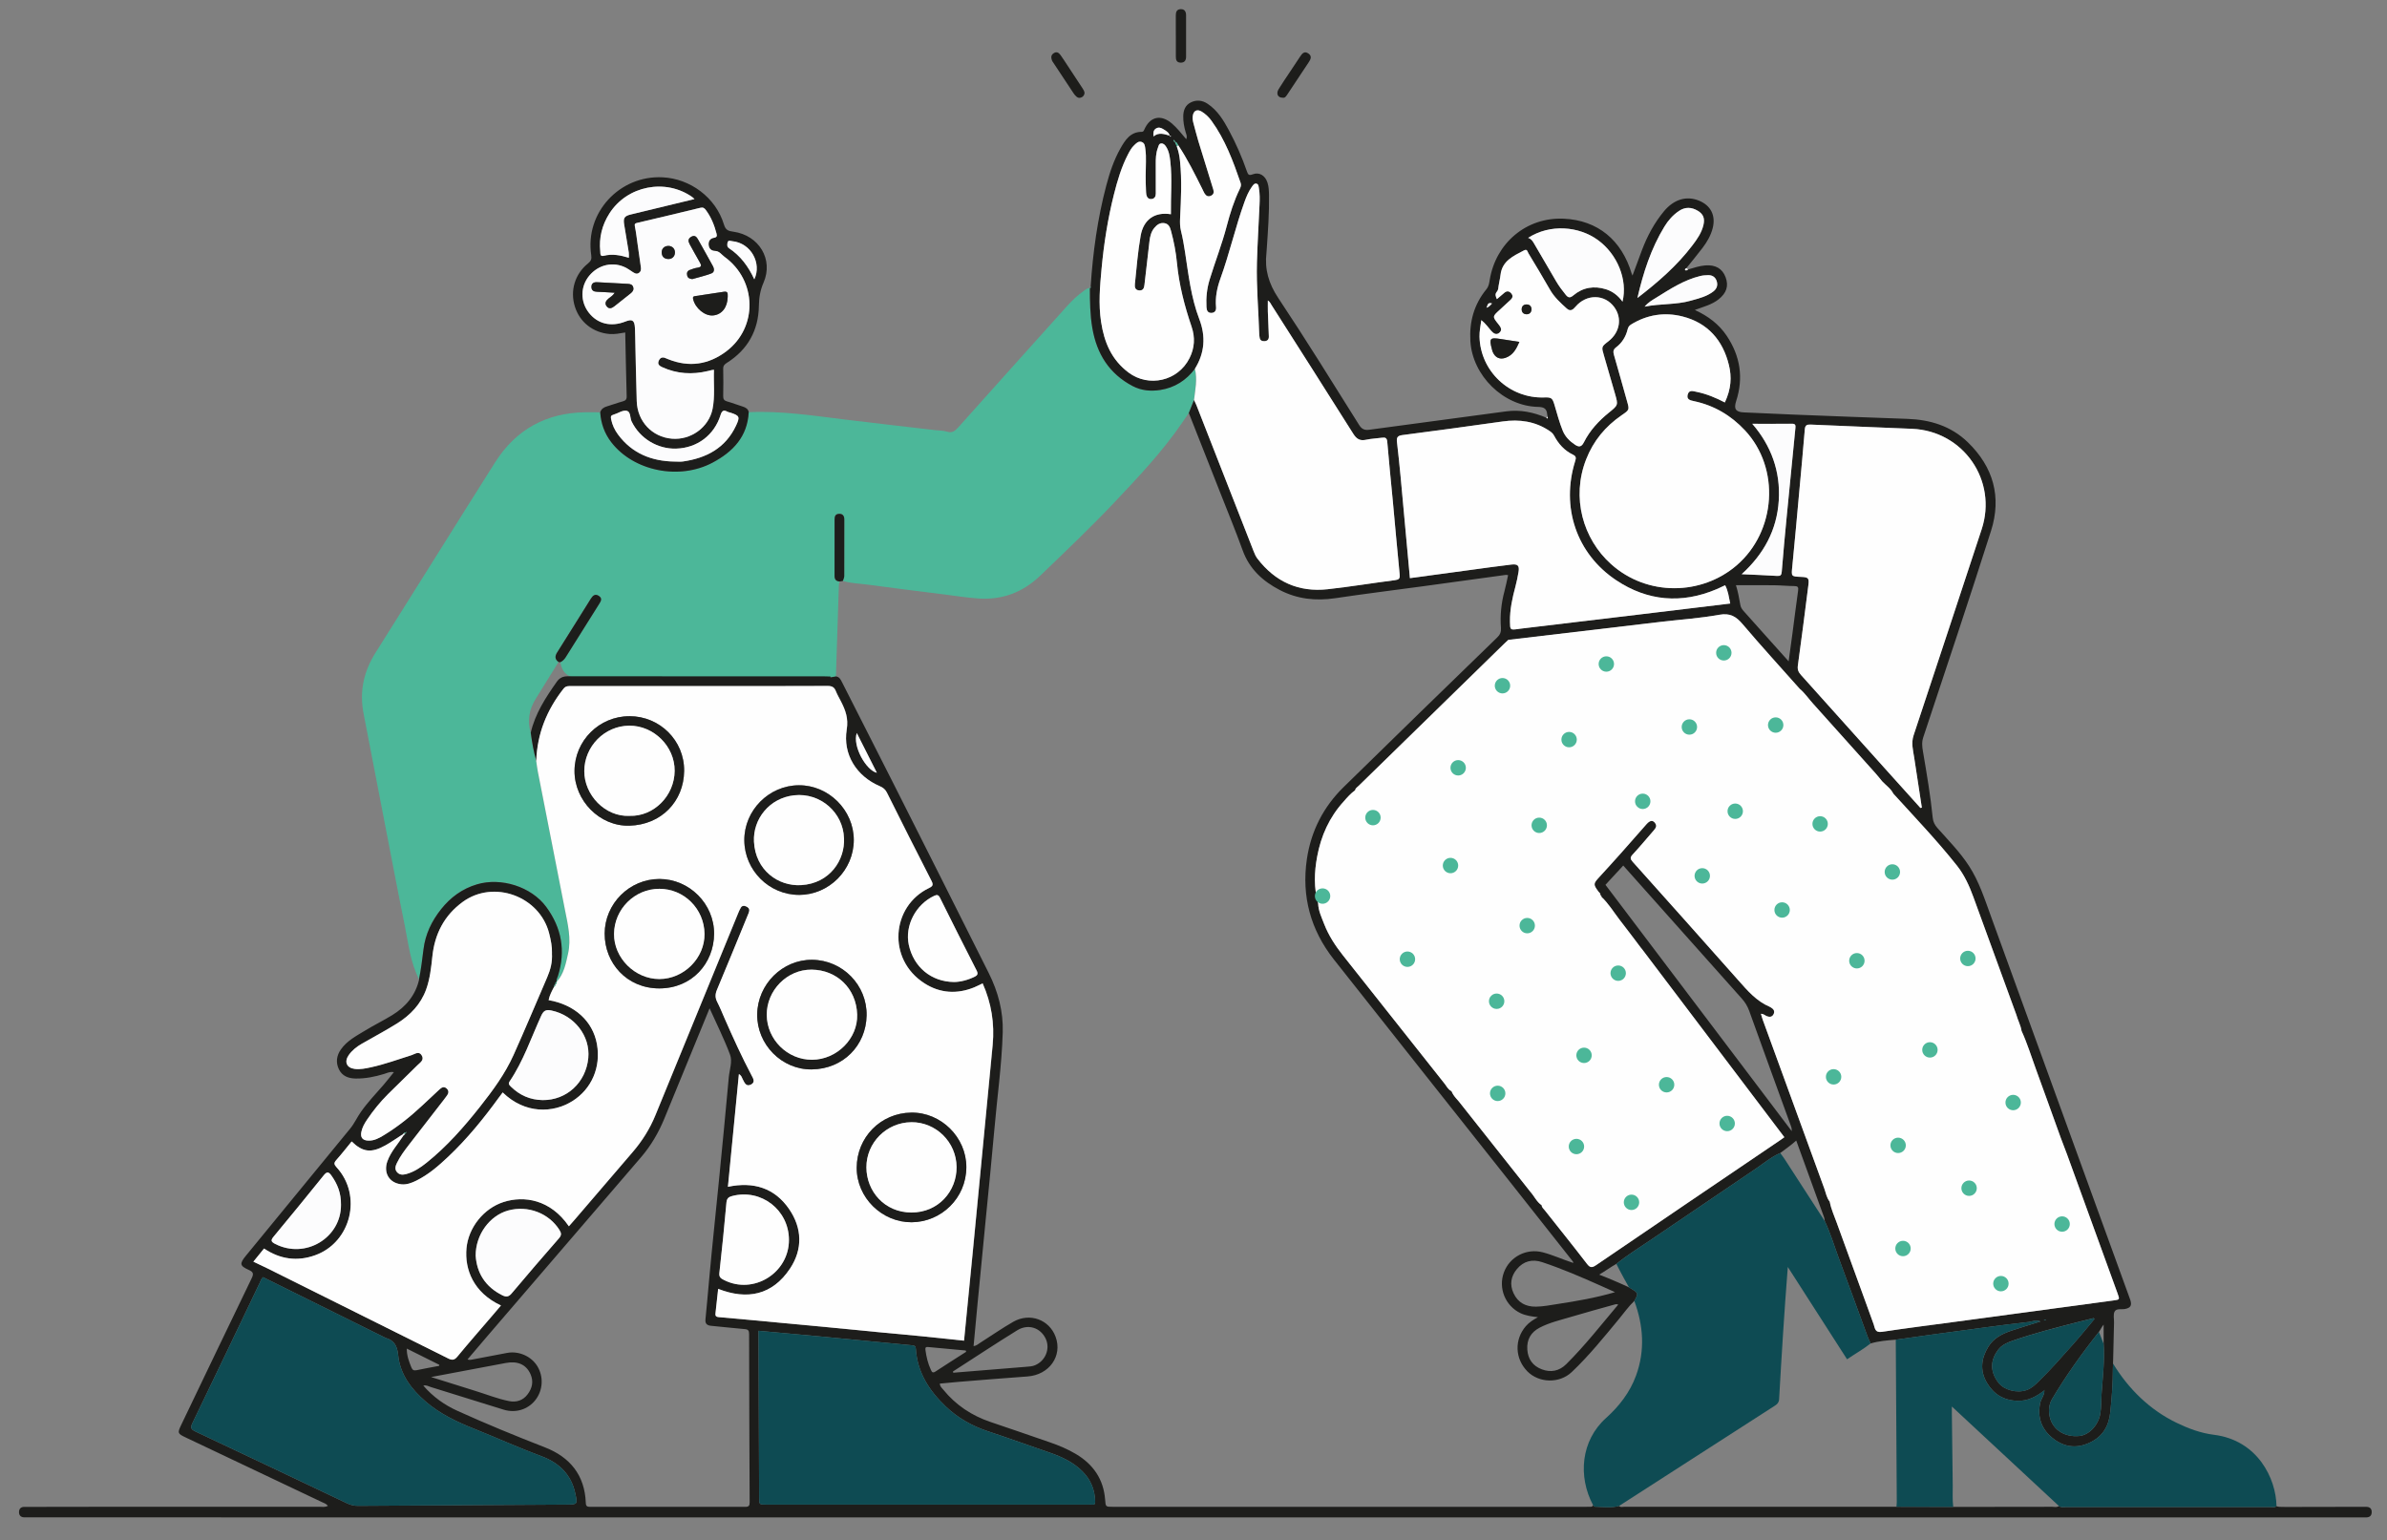 <svg xmlns="http://www.w3.org/2000/svg" id="Layer_1" data-name="Layer 1" viewBox="0 0 939.86 606.42"><rect x="0" y="0" width="939.86" height="606.42" fill="#808080" stroke="none"/><defs><style>      .cls-1 {        fill: #1d1d1b;      }      .cls-2 {        fill: #fcfcfd;      }      .cls-3 {        fill: #4cb799;      }      .cls-4 {        fill: #fff;      }      .cls-5 {        fill: #fefefe;      }      .cls-6 {        fill: #0e4b53;      }    </style></defs><g id="m3eMTQ.tif"><g><path class="cls-3" d="M164.99,385.59c-3.45-6.7-4.19-14.13-5.66-21.35-2.73-13.42-5.27-26.87-7.88-40.32-2.78-14.34-5.55-28.68-8.31-43.02-1.65-8.56.03-16.43,4.68-23.81,15.75-24.98,31.33-50.05,47.11-75.01,8.23-13.01,20.22-19.56,35.64-19.75,1.91-.02,3.83.01,5.74.02.3,4.33,1.67,8.27,4.33,11.73,8.78,11.43,26.8,15.08,39.95,8.05,7.98-4.27,13.68-10.2,14.19-19.82,12.78-.61,25.36,1.36,37.98,2.9,11.79,1.44,23.59,2.77,35.38,4.15,1.57.18,3.2.14,4.69.6,2.03.63,3.16-.2,4.43-1.63,14.24-15.95,28.53-31.84,42.82-47.74,2-2.23,4.17-4.3,6.63-6.04.74-.53,1.42-1.16,2.41-1.17,0,5.3.05,10.58.96,15.84,1.75,10.1,6.62,17.94,15.85,22.79,3.44,1.81,7.11,2.13,10.89,1.54,5.69-.89,10.18-3.77,13.63-8.33,1.04,4.13.13,8.2-.35,12.28-.68,1.71-1.36,3.42-2.04,5.13-.88,1.3-1.77,2.59-2.65,3.89-7.69,11.24-17,21.1-26.31,30.97-9.48,10.05-19.51,19.55-29.46,29.13-6.94,6.68-15.15,9.75-24.72,9.02-4.39-.33-8.75-1.01-13.12-1.57-10.05-1.27-20.11-2.49-30.14-3.86-3.27-.45-6.61-.47-9.79-1.47.19-.63.53-1.26.54-1.9.04-7.46.04-14.92.02-22.38,0-1.34-.64-2.23-2.14-2.14-1.42.09-1.69,1.04-1.69,2.26.02,7.38.03,14.76-.01,22.14,0,1.47.61,2.15,2.01,2.24-.1.48-.29.97-.3,1.45-.4,11.97-.78,23.95-1.17,35.92-.82.14-1.63.28-2.45.42-2,.05-3.99.14-5.99.14-30.96,0-61.92,0-92.88,0q-6.22,0-7.2-6.16c.93-.44,1.6-1.13,2.15-2,4.35-6.96,8.72-13.9,13.09-20.85.69-1.09,1.45-2.21-.02-3.23-1.51-1.04-2.46-.14-3.23,1.1-4.4,7.03-8.77,14.07-13.2,21.07-.96,1.51-1.01,2.74.52,3.84-3.01,4.86-6,9.73-9.03,14.58q-3.89,6.22-1.97,13.27c.54,3.74,1.13,7.47,2.21,11.11.21,1.39.36,2.8.63,4.18,3.56,18.16,7.15,36.32,10.69,54.48,1.11,5.7,2.54,11.38,1.21,17.25-.89,3.94-1.62,7.94-4.49,11.08-.22-.88.28-1.62.52-2.4,3.07-9.83,1.43-18.89-4.63-27.13-5.89-8-17.83-11.71-27.29-8.88-5.82,1.74-10.41,5.13-14.11,9.78-3.68,4.63-6.2,9.83-6.93,15.78-.49,3.95-.96,7.9-1.76,11.8Z"></path><path class="cls-1" d="M468.09,162.64c.68-1.71,1.36-3.42,2.04-5.13.32.67.67,1.32.94,2.01,7.52,19.19,15.03,38.38,22.54,57.57.39,1.01.81,1.98,1.48,2.86,6.99,9.14,16.23,13.32,27.66,12.06,8.84-.98,17.63-2.43,26.46-3.57,1.54-.2,2.06-.56,1.89-2.24-.97-9.68-1.8-19.37-2.71-29.06-.72-7.7-1.54-15.4-2.17-23.11-.14-1.68-.81-1.86-2.16-1.67-2.06.29-4.16.35-6.18.79-2.4.53-3.75-.28-5.06-2.36-10.62-16.9-21.37-33.72-32.09-50.55-.41-.64-.7-1.42-1.53-1.94,0,1.63-.04,3.03,0,4.42.11,3.24.26,6.49.39,9.73.05,1.24-.63,1.86-1.81,1.89-1.04.03-1.75-.45-1.84-1.59-.03-.33-.12-.66-.13-.99-.28-9.48-1.16-18.94-.91-28.43.21-7.57.69-15.13,1.02-22.7.09-2.16.14-4.33-.24-6.47-.13-.71-.12-1.65-.97-1.86-.82-.19-1.33.6-1.75,1.17-1.32,1.83-2.19,3.91-2.96,6.02-3.58,9.93-5.88,20.26-9.48,30.19-1.3,3.6-2.08,7.35-1.72,11.25.12,1.26-.44,2.2-1.74,2.27-1.45.08-1.95-.85-2.03-2.24-.21-3.69.15-7.31,1.23-10.84,2.17-7.07,4.88-13.96,6.75-21.13,1.3-4.99,2.85-9.9,5.11-14.56.37-.77.67-1.5.37-2.38-2.96-8.58-6.1-17.08-11.49-24.51-1.03-1.42-2.3-2.64-3.8-3.57-1.82-1.13-3.26-.46-3.56,1.65-.13.91-.02,1.82.22,2.72.66,2.4,1.25,4.82,1.97,7.21,1.93,6.36,3.89,12.71,5.88,19.05.35,1.13.16,1.96-.92,2.47-1.12.53-1.94.02-2.52-.92-.35-.56-.59-1.19-.89-1.78-2.94-5.87-5.84-11.77-9.5-17.24-.28-.53-.52-1.1-1.16-1.31l-.42-.75c-.06.05-.16.1-.17.16-.03.34.12.59.47.67.25.58.49,1.16.74,1.74.71,1.88,1.07,3.82,1.28,5.81.77,7.51.4,15.01.03,22.51-.08,1.65-.06,3.28.35,4.94.68,2.73,1.16,5.52,1.59,8.3,1.37,8.93,2.36,17.93,5.63,26.47,2.6,6.78,2.13,13.33-1.74,19.55-3.45,4.56-7.94,7.44-13.63,8.33-3.78.59-7.45.26-10.89-1.54-9.23-4.85-14.11-12.69-15.85-22.79-.91-5.26-.96-10.54-.96-15.84l-.03.02c.4.01.37-.24.31-.51.88-13.46,2.71-26.78,6.16-39.84,1.34-5.08,2.99-10.06,5.58-14.63,1.85-3.27,3.91-6.52,8.39-6.51.61,0,.78-.38,1-.89,2.25-5.15,6.55-6.09,10.85-2.41,2.07,1.77,3.73,3.94,5.66,6.19.48-1.15,0-1.95-.22-2.72-.62-2.09-1-4.21-.95-6.39.05-2.3.81-4.31,2.98-5.37,2.25-1.1,4.49-.87,6.61.54,3.96,2.64,6.31,6.58,8.47,10.61,2.75,5.13,5.08,10.47,6.99,15.97.46,1.31.76,1.79,2.35,1.18,2.54-.98,4.87.52,5.76,3.28.52,1.6.57,3.27.6,4.94.11,7.08-.41,14.14-.89,21.19-.03.5-.05,1-.11,1.49-.77,6.52.87,12.13,4.61,17.76,10.96,16.47,21.36,33.3,31.88,50.06,1.07,1.7,2.16,2.12,4.03,1.87,17.96-2.45,35.93-4.82,53.9-7.24,5.53-.75,10.74.37,15.8,2.51.12.21.31.4.51.21.1-.09,0-.39,0-.6-.07-.32-.18-.64-.2-.97-.18-2.21-1.28-2.85-3.55-2.9-13.69-.27-25.89-12.32-26.69-25.92-.45-7.66,1.46-14.47,6.32-20.42.91-1.11,1.09-2.36,1.3-3.68,2.37-14.47,14.4-24.75,29.14-24.09,13.41.61,22.83,8.45,26.76,21.65.05.15.13.3.32.74,1.29-3.49,2.48-6.77,3.72-10.03,2.11-5.55,4.87-10.74,8.7-15.33,3.86-4.63,8.82-6.15,13.72-4.15,4.72,1.92,6.7,5.9,5.42,10.88-.74,2.87-2.21,5.38-3.97,7.71-2.06,2.71-4.24,5.33-6.37,7.99-.29.16-.71.46-.52.69.39.48.83.07,1.22-.17,2.24-.63,4.44-1.42,6.78-1.59,4-.29,6.67,1.25,7.94,4.63,1.3,3.46.38,6.27-2.78,8.76-2.67,2.1-5.93,2.9-9.33,4.15,5.24,2.42,9.52,5.62,12.59,10.23,5.32,7.97,6.65,16.53,3.68,25.69-.98,3.01-.19,4.27,2.96,4.42,6.66.31,13.31.62,19.97.88,14.81.58,29.63,1.16,44.44,1.67,9.05.31,17.24,2.81,23.86,9.22,10.07,9.75,13.36,21.56,9.13,34.87-8.65,27.18-17.7,54.24-26.69,81.32-.65,1.96-.43,3.73-.11,5.58,1.48,8.69,2.96,17.37,3.85,26.14.16,1.56.79,2.78,1.83,3.96,4.31,4.85,8.88,9.47,12.44,14.95,3.99,6.14,6.18,13.05,8.65,19.84,18.15,49.94,36.29,99.88,54.42,149.82.17.47.37.93.5,1.4.59,2.04.02,2.96-2.06,3.38-1.43.29-3.42-.29-4.14.97-.66,1.14-.22,2.91-.26,4.4-.11,4.49-.22,8.99-.32,13.48-.03,1.08-.13,4.13-.13,4.63.01,5.72-.43,11.42-1.01,17.1-.56,5.48-2.94,9.68-8.18,12.11-5.48,2.54-10.5,1.57-14.85-2.09-4.13-3.47-5.76-8.1-4.57-13.62.37-1.73,1.77-3.06,1.62-4.91.06-.02.13-.04.18-.07.03-.02.03-.09.04-.13-.07.07-.15.14-.22.21-3.14,2.38-6.33,4.24-10.61,4.11-5.5-.18-9.39-2.68-12.02-7.15-2.76-4.69-2.27-9.49.55-14.11,2.13-3.49,5.51-5.15,9.16-6.39,3.65-1.23,7.35-2.33,11.44-3.61-1.96-.74-3.35.07-4.76.22-5.66.62-11.31,1.37-16.95,2.11-7.03.93-14.06,1.89-21.09,2.85-4.74.65-9.48,1.33-14.21,2-3.34.26-6.68.52-9.92,1.48-.4-.9-.84-1.78-1.18-2.7-3.81-10.35-7.56-20.73-11.41-31.07-1.79-4.81-3.23-9.75-5.45-14.4-.08-.49-.1-1-.26-1.46-3.63-10.03-7.28-20.06-10.98-30.27-2.04,1.86-4.24,3.33-6.28,4.91-3.46,1.48-6.31,3.9-9.38,5.99-13.63,9.26-27.29,18.47-40.91,27.74-4.78,3.25-9.72,6.29-14.25,9.92-2.33,1.31-4.25,2.76-6.77,4.24,4.04,1.5,11.6,4.88,11.76,5.02,3.78,2.24,3.8,2.28,2.09,5.33-2.25,2.11-4,4.64-5.95,6.99-5.99,7.24-11.88,14.57-18.72,21.04-4.86,4.59-12.91,4.31-17.43-.27-4.96-5.03-5.18-12.54-.63-17.81,1.33-1.54,3-2.57,4.77-3.54-2.49-.28-4.77-.58-6.92-1.61-5.93-2.87-8.77-9.83-6.49-16.01,2.28-6.19,8.91-9.6,15.3-7.93,3.94,1.03,7.64,2.74,11.5,4.01.24.13.52.2.52.2,0,0-.08-.35-.12-.54-8.24-10.44-16.47-20.89-24.73-31.31-23.13-29.22-46.32-58.39-69.4-87.65-9.15-11.61-12.8-24.85-10.64-39.54,1.63-11.06,6.52-20.57,14.47-28.36,20.09-19.71,40.28-39.31,60.47-58.91,1.11-1.08,1.59-2.13,1.48-3.69-.37-4.93.09-9.79,1.39-14.57.56-2.05.94-4.14,1.42-6.28-.43-.05-.67-.13-.9-.1-10.78,1.48-21.56,2.98-32.34,4.44-11.62,1.58-23.26,3.01-34.86,4.74-7.66,1.14-14.94.35-21.81-3.23-6.67-3.47-11.94-8.25-14.6-15.61-2.71-7.5-5.75-14.88-8.67-22.3-4.16-10.59-8.34-21.18-12.52-31.76ZM460.6,53.42c-.02.23.06.4.31.4.04,0,.13-.13.12-.17-.08-.24-.26-.27-.48-.17-.26-1.36-1.41-1.91-2.41-2.56-.93-.6-1.97-.98-3.02-.29-1.03.68-1.09,1.72-.93,3.09,2.2-1.81,4.31-.85,6.41-.3ZM828.29,529.19v-7.61c-.87,1.06-1.07,1.76-1.85,2.87-6.69,8.43-12.94,17.16-18.44,26.42-1.33,2.24-1.48,4.82-.88,7.25,1.24,4.99,5.94,7.86,11.55,7.33,3.97-.37,7.58-4.39,8.3-8.78.44-2.65.32-5.28.51-7.92.45-6.51,1.25-13.01.81-19.56ZM602.5,469.21c1.58,1.73,2.51,4.01,4.52,5.37.06.92.79,1.44,1.29,2.07,5.51,6.99,11.1,13.91,16.51,20.96,1.26,1.65,2,1.67,3.67.54,24.16-16.48,48.38-32.87,72.59-49.28.5-.34.99-.71,1.5-1.07-18.64-24.64-37.15-49.11-55.67-73.57-.24-.32-.43-.72-.9-.79-2.53-4.04-5.57-7.69-8.45-11.47-2.28-2.99-4.25-6.24-7.02-8.84-.05-.3.05-.75-.53-.51l.05.03c.35-.8-.39-1.16-.73-1.63-2.03-2.8-2-3.06.4-5.67,2.93-3.18,5.83-6.39,8.71-9.62,3.31-3.72,6.57-7.5,9.89-11.22,1.42-1.6,2.56-1.64,3.45-.28.69,1.06.16,1.86-.54,2.66-2.79,3.19-5.48,6.47-8.37,9.57-1.1,1.18-1,1.77.03,2.92,13.88,15.49,27.72,31.01,41.51,46.57,3.65,4.12,7.19,8.29,12.43,10.5.3.13.57.35.84.53.91.61,1.12,1.48.65,2.39-.54,1.06-1.46,1.2-2.55.81-.75-.27-1.31-.98-2.42-.98.26.84.45,1.61.72,2.36,8.06,22.14,16.13,44.29,24.22,66.42.64,1.75.92,3.67,2.15,5.19.53,2.92,1.79,5.6,2.78,8.37,4.07,11.17,8.14,22.35,12.2,33.52.78,2.15,1.55,4.3,2.33,6.44.52,1.57.52,3.34,3.22,2.93,9.77-1.47,19.57-2.7,29.36-4.02,20.59-2.78,41.18-5.56,61.77-8.33,2.55-.34,2.56-.33,1.68-2.75-6.63-18.25-13.26-36.49-19.89-54.74-.84-2.21-1.68-4.42-2.52-6.63-3.27-9.05-6.5-18.11-9.81-27.15-1.82-4.97-3.37-10.05-5.59-14.87-.34-2.25-1.48-4.23-2.07-6.4-5.63-15.44-11.27-30.88-16.9-46.32-1.6-4.39-3.53-8.65-6.43-12.32-7.85-9.91-16.6-19.04-25.09-28.39-1.01-2.03-2.9-3.26-4.39-4.85-.84-1.02-1.65-2.07-2.53-3.05-8.19-9.15-16.39-18.29-24.59-27.43-1.82-1.97-3.29-4.25-5.38-5.98-7.5-8.45-15.13-16.8-22.44-25.42-2.59-3.05-4.94-4.47-9.21-3.7-7.56,1.37-15.29,1.88-22.94,2.78-8.31.97-49.21,5.93-58.69,7.02-1.18.13-2.14.63-3.03,1.51-19.1,18.7-38.24,37.36-57.35,56.05-.52.5-1.24.88-1.36,1.71-1.73,1.26-3.15,2.84-4.53,4.45-5.64,6.19-8.92,13.54-10.43,21.67-1.15,6.15-1.37,12.35.39,18.47.09,2.92,1.37,5.48,2.38,8.13,1.76,4.53,4.41,8.55,7.4,12.33,13.33,16.88,26.68,33.73,40.06,50.57.8,1.01,1.35,2.3,2.66,2.86.83,2.17,2.69,3.59,3.97,5.43,9,11.37,18.01,22.75,27.01,34.12ZM756.15,318.14l.56-.12c-1-6.56-2.02-13.12-3.01-19.69-.44-2.92-1.26-5.73-.23-8.81,9-27.01,17.86-54.06,26.79-81.1,6.33-19.18-7.16-38.71-27.38-39.58-13.31-.57-26.62-1.05-39.92-1.66-1.57-.07-2.2.28-2.33,1.9-.66,8.04-1.41,16.08-2.15,24.11-.91,9.94-1.77,19.87-2.77,29.8-.4,4.01-.53,3.99,3.47,4.16,2.85.12,3.21.46,2.85,3.29-1.34,10.55-2.68,21.1-4.14,31.64-.22,1.61.24,2.6,1.26,3.72,10.86,12.05,21.68,24.15,32.51,36.23,4.82,5.38,9.66,10.73,14.49,16.1ZM679.13,158.47c2.54-5.42,2.74-10.06,1.62-14.69-2.36-9.78-8.31-16.64-18.24-19.17-7.08-1.81-14.01-.74-20.35,3.18-.77.48-1.11,1.12-1.33,1.98-.71,2.83-2.19,5.22-4.51,6.98-1.13.86-1.23,1.67-.85,2.97,1.77,6.05,3.42,12.13,5.14,18.19.98,3.45,1.01,3.45-2.04,5.53-6.43,4.39-11.18,10.12-14.03,17.38-5.95,15.15-1.23,31.38,9.76,41.26,14.32,12.87,35.75,12.35,49.51.49,15.51-13.36,17.24-38.18,3.22-53.15-5.49-5.87-12.12-9.79-20.02-11.47-1.45-.31-3.03-.61-2.5-2.59.52-1.95,2.06-1.37,3.48-1.08,3.93.8,7.6,2.32,11.13,4.17ZM555.14,227.64c7.99-1.08,15.8-2.15,23.62-3.2,5.44-.73,10.87-1.5,16.32-2.15,2.58-.3,3.25.46,2.82,2.95-.32,1.88-.67,3.74-1.18,5.59-1.24,4.57-2.26,9.2-2.18,13.98.06,3.28.05,3.28,3.28,2.85.16-.02.33-.06.49-.08,7.91-.95,15.82-1.89,23.73-2.84,7.5-.9,15-1.78,22.51-2.68,7.75-.93,15.49-1.87,23.24-2.8,4.48-.54,8.96-1.09,13.47-1.63-.55-2.56-.81-4.97-2-7.2-1.15.53-2.26,1.09-3.4,1.57-13.78,5.84-27.15,4.68-39.47-3.52-15.75-10.48-21.83-28.9-16.18-46.93.39-1.25.42-1.91-.89-2.54-3.34-1.59-5.7-4.25-7.41-7.48-.45-.85-1.08-1.37-1.84-1.88-5.62-3.78-11.79-4.63-18.37-3.71-13.18,1.85-26.36,3.67-39.55,5.37-1.94.25-2.3,1.01-2.11,2.69.52,4.54,1,9.08,1.43,13.62,1.23,13.22,2.43,26.45,3.67,40ZM461.04,84.37c-.11-6.99.56-13.95-.24-20.91-.23-1.98-.52-3.95-1.64-5.69-.47-.73-1.04-1.38-1.96-1.3-.92.08-1,.99-1.26,1.66-.82,2.14-.88,4.38-.86,6.63.03,3.83,0,7.65.01,11.48,0,1.18-.52,1.98-1.65,2.11-1.17.14-1.85-.62-2.07-1.72-.12-.57-.11-1.16-.14-1.74-.18-3.74-.14-7.48-.02-11.23.05-1.66,0-3.33-.23-4.97-.15-1.09-.18-2.47-1.59-2.85-1.21-.32-2,.58-2.79,1.32-1.05.98-1.73,2.23-2.39,3.48-2.64,5.04-4.23,10.47-5.61,15.95-2.42,9.6-3.94,19.38-4.86,29.22-.65,6.95-1.26,13.92-.19,20.91,1.22,7.99,4.07,14.92,10.86,19.99,7.86,5.87,19.4,3.42,23.98-5.74,2-3.99,2.23-8.13.8-12.33-2.79-8.19-4.95-16.5-5.77-25.16-.4-4.2-1.2-8.38-2.31-12.48-.37-1.35-.81-2.78-2.49-3.12-1.78-.35-3.06.55-4.1,1.83-1.26,1.53-1.7,3.38-1.92,5.3-.66,5.69-1.34,11.39-1.97,17.09-.14,1.3-.48,2.33-2.04,2.24-1.57-.09-1.86-1.19-1.73-2.48.65-6.36,1.16-12.75,2.27-19.05,1.12-6.37,5.52-9.5,11.92-8.46ZM583.26,126.07c-.32,2.37-.75,4.36-.71,6.44.3,13.61,11.78,24.43,25.45,23.97,2.86-.1,3.26.2,4.06,2.89,1.02,3.42,1.91,6.88,3.26,10.2.98,2.41,2.75,4.13,4.85,5.53,1.43.96,2.5,1.01,3.47-.94,2.34-4.68,5.85-8.46,9.9-11.74,3.61-2.92,3.64-2.9,2.37-7.36-1.44-5.02-2.87-10.04-4.35-15.04-1.03-3.49-1.07-3.48,1.75-5.66,4.51-3.5,5.48-9.08,2.31-13.43-3.74-5.14-10.91-5.28-15.23-.22-1.05,1.23-2.04,2.05-3.49.75-2.47-2.22-4.92-4.45-6.6-7.41-2.76-4.84-5.64-9.6-8.51-14.37-.35-.58-.42-1.79-1.73-1.1-4.19,2.21-8.64,4.12-9.25,9.73-.15,1.4-.54,2.77-.73,4.16-.12.83-.1,1.71-.68,2.35-.88.99-.48,1.87-.01,2.95,1.09-.93,2.03-1.74,2.98-2.53.92-.76,1.8-.71,2.62.19.85.94.67,1.79-.2,2.59-1.41,1.3-2.8,2.61-4.21,3.89-3,2.7-3.02,2.71-.51,5.82.86,1.06,1.54,2.21.31,3.26-1.19,1.02-2.27.32-3.2-.72-1.19-1.33-2.16-2.86-3.91-4.23ZM705.48,445.42c.05-1.18-.19-1.69-.39-2.24-5.47-15.03-10.94-30.07-16.35-45.12-.66-1.84-1.62-3.41-2.92-4.86-7.01-7.81-13.96-15.66-20.94-23.49-8.53-9.57-17.05-19.14-25.74-28.89-2.37,2.57-4.67,5.06-7,7.59,24.36,32.22,48.7,64.41,73.35,97.01ZM601.69,93.66c1.14.35,1.73,1.17,2.26,2.09,2.92,5.03,5.88,10.04,8.8,15.06,1.09,1.88,2.4,3.58,3.76,5.27.93,1.16,1.65,1.36,2.98.24,3.77-3.18,8.18-3.88,12.87-2.41,2.63.82,4.77,2.48,6.5,4.88,2.1-8.61-2.02-18.72-9.76-24.32-7.44-5.38-18.71-6.41-27.4-.81ZM824.69,519.38c-.11-.12-.21-.24-.32-.36-2,.5-3.99.98-5.98,1.49-8.75,2.24-17.51,4.47-26.05,7.45-2.14.75-4.18,1.68-5.6,3.55-2.71,3.58-3.64,8.12.18,13.01,2.17,2.77,7.18,4.23,11.12,2.81,1.81-.65,3.24-1.99,4.61-3.33,4.76-4.64,9.14-9.65,13.56-14.61,2.91-3.27,5.66-6.68,8.48-10.03ZM689.96,166.88c7.37,8.52,11.15,18.65,10.42,30.21-.72,11.52-5.83,21.04-14.61,29,4.98.23,9.45.4,13.92.68,1.38.09,1.76-.29,1.87-1.71.58-7.45,1.29-14.88,2.01-22.32,1.1-11.39,2.23-22.78,3.36-34.18.1-1.04.06-1.73-1.32-1.71-5.23.06-10.47.02-15.64.02ZM635.91,508.81c-1.88-.84-3.75-1.7-5.63-2.53-7.59-3.38-15.21-6.69-23.1-9.3-3.83-1.27-7.28-.42-9.91,2.73-2.38,2.85-2.91,6.13-1.32,9.53,1.73,3.7,4.79,5.34,8.84,5.28,2.84-.04,5.62-.6,8.41-1.03,7.6-1.16,15.18-2.46,22.71-4.68ZM637.16,513.7c-.78-.31-1.24-.08-1.72.06-5.6,1.58-11.23,3.08-16.8,4.76-4.21,1.27-8.55,2.24-12.47,4.3-3.41,1.79-5.07,4.68-4.81,8.58.25,3.79,2.18,6.45,5.68,7.78,3.57,1.36,6.88.72,9.65-2.02,7.34-7.28,13.69-15.41,20.47-23.46ZM704.26,260.4c.55-4,1.04-7.45,1.49-10.9.75-5.67,1.45-11.35,2.25-17.01.19-1.32-.17-1.72-1.51-1.72-2.66-.02-5.31-.29-7.97-.32-4.97-.06-9.94-.02-15.01-.02.76,2.35,1.27,5.1,1.75,7.86.18,1.04.79,1.78,1.46,2.53,3.28,3.65,6.54,7.31,9.8,10.96,2.48,2.77,4.96,5.53,7.73,8.62ZM644.72,117.34c7.98-6.12,15.56-12.66,21.66-20.73,1.85-2.45,3.62-4.96,4.34-8.04.58-2.51,0-4.2-2.17-5.53-2.48-1.52-5.02-1.63-7.48.04-2.37,1.6-4.23,3.71-5.72,6.15-5.29,8.66-8.35,18.17-10.63,28.12ZM647.57,120.75c6.15-1.25,12.28-.68,18.14-2.35,3.11-.89,6.28-1.61,8.91-3.65,1.42-1.1,1.85-2.58,1.25-4.22-.53-1.46-1.69-2.21-3.29-2.19-1.08.01-2.14.1-3.21.36-6.33,1.56-11.69,5.06-17.12,8.43-1.6.99-3.3,1.91-4.69,3.62ZM585.27,121.19c.95-.27,1.53-.96,2.2-1.7-1.88-.64-1.69.92-2.2,1.7ZM805.57,519.76c-.13-.07-.26-.19-.39-.19-.13,0-.26.12-.39.19.13.07.26.19.39.19.13,0,.26-.12.4-.19Z"></path><path class="cls-1" d="M164.99,385.59c.8-3.9,1.27-7.85,1.76-11.8.73-5.95,3.25-11.15,6.93-15.78,3.7-4.65,8.29-8.04,14.11-9.78,9.46-2.83,21.4.88,27.29,8.88,6.06,8.23,7.7,17.29,4.63,27.13-.24.77-.75,1.51-.52,2.4v-.02c-.58.13-.54.58-.52,1.03l.02-.04c-.47.17-.54.56-.52.99-.88,1.67-1.78,3.33-2.15,5.23,10.15,1.75,17.4,8.19,19.03,17.35,1.61,9.06-2.09,17.65-9.65,22.4-7.58,4.77-18.66,5.18-27.46-3.4-.5.67-1.01,1.32-1.5,2-6.03,8.29-12.47,16.24-19.93,23.29-3.8,3.6-7.76,7.05-12.52,9.41-1.88.94-3.86,1.7-5.96,1.47-4.78-.51-7.13-4.52-5.5-9.06,1.37-3.83,4.16-6.76,6.3-10.1.22-.21.43-.42.65-.63.08-.16.16-.32.24-.48.11-.1.56-.03.18-.37-.07.11-.15.22-.22.33-.38-.17-.6.05-.78.34-.14.13-.29.26-.43.39-2.24,1.43-4.42,2.97-6.74,4.27-5.52,3.08-8.89,2.65-13.23-1.57-2,2.44-3.93,4.94-6.03,7.29-1.04,1.16-.96,1.75.12,2.92,10.16,11.07,5.71,29.42-8.37,34.56-7.12,2.6-13.88,1.63-20.22-2.61-1.4,1.73-2.75,3.4-4.2,5.18,1.92.91,3.72,1.74,5.48,2.61,23.75,11.81,47.5,23.62,71.22,35.49,1.56.78,2.46.69,3.63-.73,4.56-5.52,9.28-10.9,13.94-16.34,1.06-1.24,2.12-2.49,3.21-3.78-10.92-5.09-14.31-14.31-13.57-22.5.75-8.22,6.81-15.74,14.59-18.24,8.03-2.58,18.43-1.07,25.73,9.55.79-.89,1.55-1.75,2.3-2.62,7.59-8.85,15.16-17.71,22.76-26.54,3.78-4.39,6.81-9.21,9.01-14.57,10.85-26.51,21.71-53.01,32.57-79.52.31-.76.64-1.54,1.07-2.24.45-.74,1.18-.84,1.97-.51.83.35,1.49.87,1.32,1.85-.11.64-.41,1.26-.66,1.87-4,9.74-7.98,19.49-12.05,29.2-.71,1.68-.74,3.09.1,4.71,1.11,2.14,1.99,4.39,2.96,6.6,3.32,7.52,6.7,15.01,10.55,22.29.66,1.24,1.62,2.73-.18,3.66-1.92.99-2.55-.68-3.26-2.04-.34-.66-.49-1.52-1.52-2.06-1.45,14.92-2.88,29.62-4.32,44.38,10.04-2.12,18.36.42,24.09,8.75,5.15,7.5,5.43,15.81.38,23.42-6.95,10.46-16.84,12.51-28.31,8.01-.36,3.29-.66,6.35-1.03,9.4-.13,1.07-.06,1.61,1.29,1.73,8.62.73,17.23,1.57,25.84,2.38,6.04.56,12.08,1.12,18.12,1.7,6.12.59,12.23,1.2,18.35,1.79,5.87.56,11.74,1.08,17.61,1.66,5.5.55,11,1.15,16.63,1.74,1.16-11.81,2.32-23.39,3.44-34.98,2.62-27.16,5.24-54.32,7.83-81.48.8-8.4-.5-16.46-3.94-24.22-1.22.58-2.25,1.12-3.32,1.56-6.78,2.77-13.47,2.33-19.57-1.57-14.9-9.52-12.99-30.45,1.74-37.52,1.5-.72,1.83-1.25.99-2.88-5.92-11.52-11.73-23.1-17.52-34.69-.64-1.29-1.5-2-2.81-2.55-9.14-3.9-14.63-12.49-13.03-22.32.72-4.44-.52-7.66-2.32-11.16-.68-1.33-1.44-2.63-1.99-4.01-.61-1.52-1.52-1.99-3.2-1.98-16.49.08-32.98.05-49.47.05s-34.31,0-51.47,0c-1.13,0-2.15-.13-3.07,1.05-6.58,8.36-10.36,17.74-10.72,28.43-1.08-3.63-1.67-7.37-2.21-11.11,1.73-7.55,5.87-13.85,10.24-20.06,1.14-1.61,2.44-2.18,4.39-2.18,33.81.05,67.62.03,101.43.04.66,0,1.32.04,1.97.06,0,.11,0,.24-.03.34-.01.04-.15.03-.24.04.82-.14,1.63-.28,2.45-.42,1.35.19,1.84,1.27,2.37,2.31,6.66,13.12,13.34,26.23,19.97,39.36,12.63,25.04,25.26,50.09,37.8,75.17,3.65,7.3,5.74,15.07,5.49,23.3-.39,13.07-2.25,26.02-3.37,39.03-.99,11.35-2.17,22.69-3.27,34.03-1.1,11.34-2.21,22.69-3.3,34.03-.52,5.45-1.02,10.9-1.54,16.48,1.16-.16,1.82-.83,2.57-1.3,4.35-2.76,8.59-5.73,13.06-8.29,6.48-3.7,14.16-.87,16.66,5.89,2.81,7.59-2.52,15.03-11.08,15.64-9.05.64-18.09,1.4-27.14,2.13-2.46.2-4.91.45-7.36.68.06,1.18.79,1.69,1.3,2.32,4.95,6.11,11.23,10.29,18.68,12.8,7.8,2.62,15.58,5.33,23.36,8.01,3.54,1.22,7,2.67,10.23,4.59,6.8,4.04,10.88,9.88,11.51,17.89.23,2.9.13,2.91,3.12,2.91,61.97,0,123.94,0,185.9,0,.75,0,1.5-.01,2.25-.02.47,0,.78-.22.86-.71.23.24.45.68.68.68,3.2.08,6.41.58,9.58-.3.52.64,1.24.34,1.86.34,35.79.01,71.58,0,107.37,0,7.46.02,14.92.03,22.38.05,12.98-.01,25.95-.01,38.93-.05.88,0,1.83.34,2.63-.34.78.71,1.74.44,2.63.44,26.9.01,53.79.01,80.69,0,.8,0,1.68.27,2.4-.36.94.51-.2.27,33.03.27.75,0,1.5,0,2.25,0,1.41.03,2.19.71,2.15,2.15-.03,1.31-.76,1.97-2.05,2.01-.75.02-1.5.01-2.25.01-69.38,0-69.15,0-138.53,0h-157.16c-245.27,0-623.54.03-624.45-.03-1.31-.08-1.95-.88-1.91-2.14.03-1.14.64-1.89,1.83-1.97.91-.06,40.57-.04,116.53-.05,1.01,0,2.09.26,3.27-.38-.73-.88-1.62-1.11-2.4-1.48-17.88-8.49-35.76-16.97-53.64-25.45-3.16-1.5-3.25-1.74-1.76-4.87,9.24-19.27,18.45-38.54,27.76-57.77.84-1.73.74-2.48-1.09-3.3-3.65-1.64-3.73-2.47-1.14-5.64,13.67-16.67,27.32-33.35,41.01-50,1.71-2.08,2.77-4.53,4.31-6.7,2.66-3.75,5.82-7.06,8.82-10.51,1.35-1.56,2.61-3.2,4.09-5.03-1.57-.3-2.68.34-3.78.68-3.69,1.12-7.41,1.89-11.28,1.82-2.87-.05-5.3-.96-6.59-3.66-1.28-2.68-.92-5.34.78-7.78,2.42-3.46,6.11-5.35,9.57-7.46,3.48-2.12,7.15-3.92,10.62-6.04,5.38-3.3,9.23-7.83,10.65-14.15ZM166.68,545.61c3.77,4.37,8.31,7.61,13.39,9.91,11.35,5.15,22.89,9.88,34.51,14.41,9.86,3.84,15.67,10.94,16.07,21.83.05,1.43.62,1.58,1.79,1.58,20.32-.02,40.64-.03,60.96.01,1.47,0,1.78-.48,1.77-1.85-.11-22.06-.19-44.11-.22-66.17,0-1.34-.31-1.87-1.74-1.98-4.39-.35-8.77-.9-13.17-1.29-1.65-.15-2.44-.82-2.27-2.53.53-5.29.99-10.6,1.47-15.9,1.17-13,2.59-25.97,3.86-38.96,1.32-13.49,2.64-26.98,3.86-40.49.27-2.97,1.51-6.15.49-8.9-2.3-6.14-5.26-12.03-8.05-18.25-6.01,14.66-11.9,29.03-17.8,43.39-2.29,5.58-5.29,10.72-9.24,15.31-20.13,23.4-40.24,46.83-60.35,70.25-2.64,3.07-5.26,6.17-7.94,9.32.9.33,1.54.1,2.18-.02,4.49-.86,8.97-1.74,13.47-2.56,4.59-.84,9.45,1.33,11.84,5.21,2.55,4.15,2.25,9.52-.75,13.35-2.96,3.77-7.82,5.25-12.55,3.78-9.53-2.96-19.04-5.95-28.58-8.88-.92-.28-1.8-.88-3.02-.57ZM103.56,502.9c-.74.68-.98,1.59-1.37,2.4-8.8,18.36-17.55,36.74-26.42,55.06-.96,1.98-.44,2.55,1.32,3.38,19.91,9.37,39.78,18.81,59.64,28.26,1.39.66,2.76.96,4.29.95,27.31-.19,54.61-.34,81.92-.5,4.54-.03,4.51-.08,3.54-4.55-1.61-7.4-6.48-11.96-13.18-14.45-9.04-3.36-17.82-7.34-26.77-10.92-6.74-2.7-13.28-5.8-18.83-10.57-5.69-4.89-10.17-10.73-10.93-18.4-.36-3.64-1.58-5.8-5.02-6.77-.08-.02-.14-.09-.22-.12-15.99-7.93-31.98-15.85-47.97-23.77ZM298.67,524.03c0,.84,0,1.41,0,1.99.08,21.22.15,42.44.23,63.66.01,2.76.02,2.76,2.79,2.76,42.29,0,84.59,0,126.88,0,.5,0,1-.05,1.5,0,1.06.12,1.17-.4,1.14-1.32-.14-4.52-1.71-8.42-4.9-11.65-3.66-3.71-8.23-5.84-13.07-7.51-8.09-2.79-16.15-5.69-24.27-8.39-6.27-2.08-11.87-5.25-16.63-9.79-6.49-6.19-11.15-13.41-11.74-22.68-.06-.98-.48-1.3-1.35-1.36-.83-.05-1.66-.16-2.48-.24-11.59-1.12-23.19-2.25-34.78-3.35-7.69-.73-15.39-1.42-23.33-2.14ZM217.32,375.33c.1-2.52-.43-5.19-1.12-7.86-3.75-14.61-21.85-21.21-34.01-12.36-7.3,5.32-11.04,12.62-11.97,21.52-.46,4.37-.94,8.78-2.44,12.95-2.12,5.88-6.27,10.16-11.46,13.4-4.51,2.82-9.22,5.31-13.83,7.96-2.04,1.17-3.89,2.61-5.23,4.55-1.82,2.63-.76,5,2.37,5.39,2.17.27,4.3-.19,6.41-.64,5.45-1.18,10.68-3.12,15.99-4.78,1.31-.41,2.89-1.77,4,.09,1.11,1.86-.65,2.85-1.72,3.91-3.84,3.81-7.74,7.56-11.58,11.38-3.08,3.06-5.79,6.43-8.22,10.02-1.03,1.52-1.94,3.13-2.28,4.95-.39,2.06.54,3.18,2.63,3.3,2.47.14,4.51-1.06,6.49-2.27,5.41-3.31,10.33-7.29,14.96-11.61,2.19-2.04,4.39-4.08,6.57-6.14.92-.87,1.89-1.54,3.02-.45,1.08,1.04.61,2.1-.19,3.09-.36.45-.69.94-1.05,1.4-4.54,5.85-9.09,11.69-13.61,17.56-1.77,2.3-3.54,4.63-4.8,7.27-.54,1.13-.95,2.38.02,3.52,1,1.17,2.25,1.18,3.64.81,3.04-.82,5.6-2.52,8-4.45,8.04-6.44,14.8-14.15,21.15-22.18,5-6.33,9.8-12.87,13.13-20.27,4.57-10.15,8.86-20.43,13.27-30.65,1.26-2.93,2.07-5.96,1.84-9.44ZM310.64,488.25c0-11.8-10.93-20.27-22.31-17.31-1.41.37-2.15.9-2.3,2.59-.82,9.27-1.77,18.54-2.79,27.79-.19,1.68.75,2.16,1.88,2.73,11.57,5.85,25.52-2.78,25.52-15.8ZM187.29,494.42c.44,6.81,3.79,12.3,10.54,15.63,1.48.73,2.47.62,3.61-.74,6.15-7.31,12.38-14.55,18.67-21.75,1.04-1.19.94-2.01.18-3.23-4.15-6.63-12.44-9.82-20.21-7.69-7.23,1.99-12.82,9.48-12.79,17.77ZM213.65,433.18c9.45.08,17.05-6.92,17.98-16.56.84-8.74-5.54-16.84-14.51-18.72-2.2-.46-3.1.05-4.05,2.13-3.95,8.67-7,17.8-12.4,25.77-.68,1.01-.11,1.49.48,2.07,3.47,3.42,7.62,5.23,12.5,5.31ZM375.68,386.68c2.41-.03,5.37-.75,8.17-2.13,1.05-.52,1.31-1.16.7-2.35-4.87-9.54-9.69-19.1-14.45-28.69-.61-1.22-1.2-1.26-2.28-.76-7.28,3.38-11.64,11.78-9.99,19.33,1.89,8.67,8.75,14.51,17.84,14.6ZM134.26,474.43c.07-4.68-1.43-8.29-3.82-11.61-1.03-1.43-1.75-1.53-2.95-.04-6.52,8.1-13.11,16.15-19.75,24.16-1.16,1.4-1.1,2,.57,2.86,11.95,6.16,26.01-2.41,25.95-15.36ZM169.74,542.23c6.04,1.9,11.71,3.71,17.41,5.46,4.43,1.36,8.76,3.12,13.32,4.02,2.87.56,5.48-.26,7.3-2.71,1.79-2.41,2.4-5.02,1.1-7.94-1.67-3.74-5.02-5.26-9.75-4.36-9.65,1.84-19.32,3.64-29.38,5.53ZM375.22,540.05c.04.16.08.32.12.48,9.59-.78,19.18-1.54,28.76-2.34,1.15-.1,2.31-.13,3.42-.6,4.16-1.73,6.1-6.59,4.18-10.53-2.08-4.29-6.9-5.88-11.17-3.24-8.53,5.27-16.89,10.81-25.32,16.23ZM380.41,532.27c-.05-.16-.1-.33-.16-.49-4.94-.46-9.89-.91-14.83-1.37-.87-.08-1.16.17-1.04,1.11.35,2.73.99,5.37,2.15,7.89.42.91.75,1.34,1.8.65,4-2.63,8.05-5.19,12.08-7.77ZM160.17,531.03c-.03,2.83.88,5.1,1.79,7.38.41,1.03.96,1.36,2.06,1.13,2.94-.62,5.91-1.15,8.87-1.71.03-.14.07-.27.1-.41-4.17-2.08-8.35-4.16-12.82-6.39ZM337.35,288.63c-1.76,5.23,3.74,14.76,7.91,15.67-2.64-5.23-5.24-10.38-7.91-15.67Z"></path><path class="cls-6" d="M769.09,593.36c-7.46-.02-14.92-.03-22.38-.05.05-.66.13-1.32.13-1.98-.13-21.27-.27-42.55-.4-63.82,4.74-.67,9.47-1.35,14.21-2,7.03-.96,14.06-1.93,21.09-2.85,5.65-.74,11.29-1.49,16.95-2.11,1.41-.15,2.8-.96,4.76-.22-4.09,1.28-7.79,2.38-11.44,3.61-3.65,1.23-7.03,2.89-9.16,6.39-2.82,4.63-3.31,9.42-.55,14.11,2.63,4.47,6.52,6.97,12.02,7.15,4.29.14,7.47-1.72,10.61-4.11h0c.14,1.85-1.25,3.18-1.62,4.91-1.2,5.52.44,10.15,4.57,13.62,4.35,3.66,9.37,4.63,14.85,2.09,5.25-2.43,7.62-6.63,8.18-12.11.58-5.68,1.02-11.38,1.01-17.1,0-.5.07-1.3.07-1.97,6.06,9.98,14.49,18.25,25.04,23.34,4.65,2.24,9.48,4.06,14.63,4.7,17.29,2.13,24.54,17.29,24.69,28.09-.72.63-1.59.36-2.4.36-26.9.01-53.79.01-80.69,0-.89,0-1.85.27-2.63-.44-13.92-12.94-27.84-25.87-42.1-39.13,0,1.29,0,2.08,0,2.88.11,9.39.2,18.78.34,28.18.04,2.82-.17,5.65.2,8.46Z"></path><path class="cls-1" d="M294.8,162.33c-.51,9.62-6.2,15.56-14.19,19.82-13.15,7.03-31.18,3.38-39.95-8.05-2.66-3.47-4.04-7.4-4.33-11.73.4-1.33,1.35-1.97,2.64-2.35,2.07-.61,4.09-1.39,6.18-1.95,1.14-.31,1.63-.75,1.6-2.01-.23-8.32-.39-16.63-.57-25.14-2.12.36-4.13.77-6.17.6-6.51-.54-11.71-4.63-13.64-10.74-1.98-6.25-.05-12.86,5.15-17.04,1.18-.95,1.5-1.73,1.27-3.27-2.51-16.74,11.17-31.54,28.16-30.65,10.77.56,20.85,7.86,24.1,18.6.69,2.29,1.83,2.55,3.73,2.82,10.05,1.41,15.83,10.9,11.87,20.01-1.33,3.07-1.8,5.9-1.85,9.18-.15,9.64-4.36,17.25-12.61,22.45-.91.58-1.47,1.13-1.44,2.33.09,3.58.07,7.16,0,10.74-.02,1.19.33,1.79,1.53,2.12,2.08.57,4.09,1.38,6.16,2.02,1.19.37,2.14.92,2.38,2.25ZM281.12,145.61c-.48.07-.73.09-.96.14-.48.11-.96.25-1.45.36-6.18,1.48-12.19,1.13-18.02-1.54-1.11-.51-1.89-1.14-1.34-2.47.56-1.34,1.56-1.62,2.85-1,.3.14.62.25.92.37,8.2,3.3,15.91,2.12,22.82-3.1,12.52-9.45,12.12-27.97-.7-37.24-1.15-.83-1.99-2.25-3.67-2.3-1.45-.04-2.36-.83-2.54-2.26-.19-1.53.52-2.67,2.06-2.92,1.18-.2,1.27-.73,1.02-1.68-.87-3.32-2.12-6.46-4.19-9.24-.6-.81-1.1-1.17-2.21-.89-8.22,2.02-16.47,3.96-24.71,5.9-.82.19-1.28.32-1.04,1.42.48,2.27.73,4.59,1.06,6.89.44,3.04.86,6.09,1.3,9.13.14.97.02,1.85-.91,2.38-.88.5-1.6-.03-2.31-.45-.85-.52-1.64-1.15-2.52-1.61-5.03-2.65-10.91-1.38-14.61,3.11-3.48,4.22-3.54,10.14-.15,14.51,3.42,4.42,8.76,5.73,14.34,3.52,2.77-1.09,3.64-.56,3.82,2.4.07,1.16.08,2.33.11,3.49.2,8.49.33,16.97.61,25.46.27,8,6.07,14.1,13.83,14.76,7.48.64,14.58-4.49,16.02-11.72,1-5.02.35-10.12.55-15.41ZM265.62,181.75c1.08,0,2.18.13,3.24-.02,9.24-1.32,16.77-5.26,20.93-14.1,1.64-3.49,1.39-3.95-2.16-5.13-.39-.13-.84-.16-1.19-.36-1.6-.92-2.23-.31-2.75,1.33-2.46,7.81-9.1,12.95-17.5,13.19-7.15.2-14.2-3.86-17.52-10.74-.7-1.45-.21-3.97-2.17-4.2-1.55-.18-3.24,1.1-4.91,1.55-1.11.3-1.17.79-.98,1.78.44,2.26,1.39,4.25,2.74,6.08,5.54,7.47,13.24,10.48,22.26,10.63ZM273.45,78.38c-.48-.44-.65-.62-.84-.76-10.57-7.47-25.7-4.5-32.65,6.44-2.9,4.57-4.16,9.57-3.6,14.97.08.77-.18,2.1,1.39,1.7,3.34-.86,6.56-.24,9.85.8,0-.79.09-1.45-.01-2.08-.58-3.68-1.23-7.35-1.82-11.03-.42-2.65.09-3.37,2.76-4,1.37-.33,2.73-.66,4.1-.99,6.83-1.65,13.65-3.3,20.83-5.04ZM297,109.98c3.01-6.3-1.31-14.3-8.68-15-.64-.06-1.61-.58-1.86.54-.17.78-.27,1.67.6,2.25,4.49,2.98,7.59,7.13,9.93,12.22Z"></path><path class="cls-1" d="M462.97,13.99c0-2.58.03-5.16-.01-7.74-.02-1.4.27-2.58,1.91-2.64,1.6-.06,2.14,1.02,2.14,2.46,0,5.41,0,10.82,0,16.23,0,1.45-.58,2.42-2.21,2.36-1.58-.07-1.83-1.13-1.82-2.42.02-2.75,0-5.49,0-8.24Z"></path><path class="cls-1" d="M505.07,38.47c-1.96.04-2.71-1.58-1.61-3.38,1.34-2.2,2.81-4.31,4.23-6.46,1.42-2.15,2.85-4.29,4.27-6.43.79-1.2,1.69-2.2,3.23-1.12,1.38.96.96,2.14.22,3.26-2.84,4.3-5.69,8.59-8.54,12.87-.46.69-.92,1.44-1.79,1.27Z"></path><path class="cls-1" d="M427.03,36.53c-.03.73-.36,1.31-.94,1.67-.66.42-1.46.48-2.09-.02-.51-.39-.95-.93-1.31-1.47-2.67-4-5.31-8.01-7.95-12.02-.18-.28-.41-.54-.52-.84-.37-1.07-.52-2.1.62-2.87,1.19-.8,2.05-.25,2.74.71.96,1.35,1.85,2.74,2.76,4.12,1.92,2.9,3.82,5.81,5.74,8.72.41.62.83,1.24.95,1.99Z"></path><path class="cls-3" d="M429.43,112.91c.05.27.09.52-.31.51-.08-.28.03-.45.31-.51Z"></path><path class="cls-5" d="M158.82,447.17c-2.14,3.34-4.93,6.27-6.3,10.1-1.63,4.54.72,8.55,5.5,9.06,2.09.22,4.08-.54,5.96-1.47,4.75-2.37,8.71-5.81,12.52-9.41,7.46-7.05,13.91-15,19.93-23.29.49-.67,1-1.33,1.5-2,8.8,8.58,19.88,8.17,27.46,3.4,7.56-4.75,11.26-13.34,9.65-22.4-1.63-9.16-8.87-15.6-19.03-17.35.37-1.89,1.28-3.56,2.15-5.23.35-.24.6-.53.52-.99,0,0-.02.04-.02.04.45-.2.66-.52.53-1.03v.02c2.86-3.13,3.59-7.14,4.48-11.08,1.33-5.87-.09-11.56-1.21-17.25-3.55-18.16-7.14-36.32-10.69-54.48-.27-1.38-.42-2.79-.63-4.18.35-10.69,4.14-20.06,10.72-28.43.93-1.18,1.95-1.04,3.07-1.05,17.16,0,34.31,0,51.47,0s32.98.03,49.47-.05c1.68,0,2.59.46,3.2,1.98.55,1.38,1.31,2.68,1.99,4.01,1.8,3.5,3.05,6.73,2.32,11.16-1.6,9.83,3.89,18.43,13.03,22.32,1.31.56,2.16,1.27,2.81,2.55,5.79,11.59,11.59,23.17,17.52,34.69.84,1.63.51,2.16-.99,2.88-14.73,7.07-16.64,28-1.74,37.52,6.1,3.9,12.79,4.33,19.57,1.57,1.07-.44,2.1-.99,3.32-1.56,3.44,7.75,4.74,15.82,3.94,24.22-2.59,27.16-5.2,54.32-7.83,81.48-1.12,11.59-2.27,23.17-3.44,34.98-5.63-.59-11.13-1.19-16.63-1.74-5.87-.58-11.74-1.1-17.61-1.66-6.12-.59-12.23-1.2-18.35-1.79-6.04-.58-12.08-1.14-18.12-1.7-8.61-.81-17.22-1.64-25.84-2.38-1.34-.11-1.42-.66-1.29-1.73.37-3.05.68-6.11,1.03-9.4,11.47,4.5,21.37,2.45,28.31-8.01,5.05-7.61,4.77-15.93-.38-23.42-5.72-8.32-14.05-10.87-24.09-8.75,1.44-14.77,2.87-29.47,4.32-44.38,1.04.54,1.18,1.4,1.52,2.06.71,1.36,1.35,3.03,3.26,2.04,1.81-.93.84-2.42.18-3.66-3.85-7.27-7.23-14.76-10.55-22.29-.97-2.21-1.86-4.46-2.96-6.6-.84-1.62-.8-3.03-.1-4.71,4.08-9.71,8.05-19.46,12.05-29.2.25-.61.55-1.23.66-1.87.16-.99-.49-1.5-1.32-1.85-.79-.33-1.52-.23-1.97.51-.43.7-.75,1.48-1.07,2.24-10.86,26.5-21.72,53.01-32.57,79.52-2.19,5.36-5.23,10.19-9.01,14.57-7.6,8.83-15.18,17.69-22.76,26.54-.75.87-1.52,1.73-2.3,2.62-7.29-10.62-17.7-12.13-25.73-9.55-7.78,2.5-13.84,10.02-14.59,18.24-.75,8.19,2.65,17.41,13.57,22.5-1.1,1.29-2.15,2.54-3.21,3.78-4.66,5.44-9.38,10.82-13.94,16.34-1.17,1.42-2.08,1.51-3.63.73-23.72-11.86-47.47-23.67-71.22-35.49-1.77-.88-3.56-1.7-5.48-2.61,1.44-1.78,2.8-3.46,4.2-5.18,6.34,4.24,13.1,5.21,20.22,2.61,14.08-5.14,18.53-23.49,8.37-34.56-1.07-1.17-1.16-1.75-.12-2.92,2.1-2.35,4.03-4.85,6.03-7.29,4.34,4.22,7.7,4.65,13.23,1.57,2.32-1.29,4.49-2.84,6.74-4.27.12.14.25.28.37.42ZM319.81,377.93c-11.7-.12-21.53,9.63-21.67,21.5-.14,11.77,9.59,21.8,21.45,21.67,12.42-.14,21.39-9.44,21.63-21.2.25-11.96-9.45-21.85-21.41-21.97ZM238.08,367.66c-.02,11.49,8.63,21.53,21.49,21.54,12.95.01,21.51-9.95,21.59-21.46.09-11.82-9.75-21.63-21.52-21.63-11.81,0-21.54,9.72-21.57,21.55ZM247.85,282.01c-11.89,0-21.57,9.61-21.63,21.51-.06,11.71,9.87,21.9,21.57,21.6,12.59-.32,21.46-9.53,21.59-21.56.13-11.96-9.59-21.55-21.52-21.56ZM314.67,352.38c11.77-.03,21.5-9.81,21.51-21.63,0-11.74-9.89-21.61-21.62-21.55-11.8.06-21.54,9.88-21.48,21.66.06,11.85,9.79,21.54,21.6,21.51ZM358.99,481.28c11.58-.1,21.46-9.44,21.5-21.68.03-11.81-10-21.65-21.68-21.5-12.13.16-21.44,9.8-21.49,21.68-.05,11.83,9.99,21.59,21.67,21.5Z"></path><path class="cls-5" d="M470.48,145.23c3.87-6.22,4.34-12.78,1.74-19.55-3.27-8.53-4.26-17.54-5.63-26.47-.43-2.78-.9-5.57-1.59-8.3-.41-1.66-.43-3.29-.35-4.94.37-7.51.74-15.01-.03-22.51-.2-1.99-.57-3.94-1.28-5.81.18-.17.36-.34.55-.51,3.66,5.47,6.56,11.37,9.5,17.24.3.59.54,1.22.89,1.78.58.95,1.4,1.45,2.52.92,1.08-.51,1.27-1.34.92-2.47-1.99-6.34-3.95-12.69-5.88-19.05-.72-2.38-1.31-4.81-1.97-7.21-.25-.9-.35-1.81-.22-2.72.3-2.11,1.74-2.78,3.56-1.65,1.5.93,2.77,2.15,3.8,3.57,5.39,7.44,8.53,15.93,11.49,24.51.3.87,0,1.61-.37,2.38-2.26,4.66-3.81,9.57-5.11,14.56-1.87,7.17-4.58,14.06-6.75,21.13-1.08,3.53-1.44,7.15-1.23,10.84.08,1.39.58,2.32,2.03,2.24,1.3-.07,1.86-1.01,1.74-2.27-.36-3.9.42-7.65,1.72-11.25,3.6-9.93,5.9-20.26,9.48-30.19.76-2.12,1.63-4.19,2.96-6.02.42-.58.92-1.37,1.75-1.17.85.2.85,1.14.97,1.86.38,2.14.34,4.31.24,6.47-.33,7.57-.81,15.13-1.02,22.7-.26,9.49.63,18.95.91,28.43,0,.33.11.66.13.99.09,1.14.8,1.62,1.84,1.59,1.18-.03,1.86-.64,1.81-1.89-.13-3.24-.28-6.48-.39-9.73-.05-1.39,0-2.79,0-4.42.82.52,1.12,1.3,1.53,1.94,10.72,16.84,21.46,33.66,32.09,50.55,1.31,2.08,2.66,2.89,5.06,2.36,2.02-.45,4.12-.5,6.18-.79,1.35-.19,2.03,0,2.16,1.67.63,7.71,1.45,15.4,2.17,23.11.91,9.69,1.74,19.38,2.71,29.06.17,1.68-.36,2.04-1.89,2.24-8.83,1.14-17.62,2.59-26.46,3.57-11.43,1.26-20.67-2.92-27.66-12.06-.67-.88-1.09-1.85-1.48-2.86-7.51-19.19-15.02-38.38-22.54-57.57-.27-.69-.63-1.34-.94-2.01.48-4.08,1.39-8.15.35-12.28Z"></path><path class="cls-1" d="M220.63,260.75c-.23-.02-.47-.04-.7-.06-1.53-1.1-1.48-2.33-.52-3.84,4.43-7,8.8-14.05,13.2-21.07.78-1.24,1.73-2.15,3.23-1.1,1.47,1.02.71,2.13.02,3.23-4.37,6.94-8.74,13.89-13.09,20.85-.55.87-1.22,1.56-2.15,2Z"></path><path class="cls-1" d="M331.89,228.75c-.43.07-.85.14-1.28.22-1.4-.09-2.02-.78-2.01-2.24.04-7.38.03-14.76.01-22.14,0-1.22.27-2.17,1.69-2.26,1.5-.09,2.13.8,2.14,2.14.02,7.46.02,14.92-.02,22.38,0,.63-.35,1.26-.54,1.9Z"></path><path class="cls-6" d="M627.22,592.6c-5.98-11.3-4.73-25.36,5.12-34.21,5.19-4.67,9.39-10.07,11.82-16.69,3.63-9.89,2.92-19.71-.66-29.44,1.71-3.05,1.69-3.09-2.09-5.33-.14-.14-3.51-6.27-4.99-9.26,4.53-3.62,9.46-6.66,14.25-9.92,13.62-9.26,27.28-18.48,40.91-27.74,3.07-2.09,5.92-4.51,9.38-5.99.58.8,1.19,1.58,1.73,2.41,5.27,8.13,10.54,16.27,15.8,24.4,2.21,4.65,3.66,9.59,5.45,14.4,3.85,10.34,7.6,20.71,11.41,31.07.34.92.78,1.8,1.18,2.7-2.92,2.32-6.17,4.11-9.27,6.24-7.84-12.22-15.59-24.28-23.33-36.35-1.38,17.5-2.44,34.77-3.42,52.05-.07,1.28-.65,1.91-1.61,2.53-20.48,13.16-40.94,26.34-61.41,39.52-3.17.88-6.38.38-9.58.3-.23,0-.45-.44-.68-.68Z"></path><path class="cls-5" d="M756.15,318.14c-4.83-5.37-9.67-10.73-14.49-16.1-10.83-12.08-21.65-24.18-32.51-36.23-1.01-1.13-1.48-2.12-1.26-3.72,1.46-10.53,2.8-21.09,4.14-31.64.36-2.83,0-3.17-2.85-3.29-4.01-.17-3.87-.15-3.47-4.16.99-9.93,1.86-19.87,2.77-29.8.73-8.04,1.48-16.07,2.15-24.11.13-1.62.76-1.98,2.33-1.9,13.31.6,26.62,1.09,39.92,1.66,20.22.87,33.71,20.4,27.38,39.58-8.93,27.03-17.79,54.09-26.79,81.1-1.03,3.09-.21,5.89.23,8.81.99,6.56,2.01,13.13,3.01,19.69l-.56.12Z"></path><path class="cls-5" d="M679.13,158.47c-3.53-1.85-7.2-3.37-11.13-4.17-1.42-.29-2.96-.87-3.48,1.08-.53,1.98,1.05,2.28,2.5,2.59,7.9,1.68,14.52,5.6,20.02,11.47,14.02,14.97,12.28,39.79-3.22,53.15-13.76,11.86-35.19,12.38-49.51-.49-11-9.88-15.71-26.11-9.76-41.26,2.85-7.27,7.61-13,14.03-17.38,3.05-2.08,3.01-2.09,2.04-5.53-1.72-6.06-3.37-12.15-5.14-18.19-.38-1.29-.27-2.11.85-2.97,2.32-1.76,3.81-4.15,4.51-6.98.21-.86.56-1.51,1.33-1.98,6.34-3.92,13.27-4.99,20.35-3.18,9.93,2.53,15.87,9.39,18.24,19.17,1.12,4.63.92,9.26-1.62,14.69Z"></path><path class="cls-5" d="M555.14,227.64c-1.24-13.55-2.44-26.78-3.67-40-.42-4.55-.9-9.09-1.43-13.62-.19-1.68.17-2.44,2.11-2.69,13.2-1.7,26.38-3.52,39.55-5.37,6.58-.92,12.76-.07,18.37,3.71.76.51,1.39,1.03,1.84,1.88,1.7,3.23,4.07,5.88,7.41,7.48,1.31.63,1.28,1.29.89,2.54-5.65,18.03.43,36.45,16.18,46.93,12.32,8.2,25.69,9.37,39.47,3.52,1.14-.48,2.25-1.04,3.4-1.57,1.19,2.23,1.45,4.64,2,7.2-4.51.55-8.99,1.09-13.47,1.63-7.75.94-15.49,1.87-23.24,2.8-7.5.9-15,1.79-22.51,2.68-7.91.94-15.82,1.89-23.73,2.84-.16.02-.33.06-.49.08-3.24.43-3.23.43-3.28-2.85-.08-4.79.94-9.41,2.18-13.98.5-1.85.85-3.72,1.18-5.59.43-2.49-.25-3.26-2.82-2.95-5.45.64-10.88,1.41-16.32,2.15-7.82,1.05-15.63,2.12-23.62,3.2Z"></path><path class="cls-5" d="M461.04,84.37c-6.4-1.04-10.8,2.09-11.92,8.46-1.11,6.3-1.61,12.69-2.27,19.05-.13,1.29.16,2.39,1.73,2.48,1.55.09,1.89-.94,2.04-2.24.63-5.7,1.31-11.39,1.97-17.09.22-1.92.66-3.78,1.92-5.3,1.05-1.27,2.33-2.18,4.1-1.83,1.68.33,2.12,1.77,2.49,3.12,1.11,4.09,1.91,8.28,2.31,12.48.83,8.66,2.99,16.97,5.77,25.16,1.43,4.2,1.2,8.34-.8,12.33-4.58,9.17-16.12,11.61-23.98,5.74-6.79-5.06-9.64-12-10.86-19.99-1.06-6.99-.46-13.96.19-20.91.92-9.85,2.44-19.62,4.86-29.22,1.38-5.48,2.97-10.9,5.61-15.95.66-1.25,1.34-2.5,2.39-3.48.79-.74,1.58-1.64,2.79-1.32,1.41.38,1.44,1.76,1.59,2.85.22,1.64.28,3.32.23,4.97-.12,3.74-.16,7.49.02,11.23.03.58.03,1.17.14,1.74.22,1.1.9,1.87,2.07,1.72,1.13-.14,1.65-.94,1.65-2.11-.02-3.83.02-7.65-.01-11.48-.02-2.26.03-4.49.86-6.63.26-.68.34-1.58,1.26-1.66.92-.08,1.49.57,1.96,1.3,1.12,1.74,1.41,3.7,1.64,5.69.8,6.95.13,13.91.24,20.91Z"></path><path class="cls-5" d="M583.26,126.07c1.74,1.37,2.72,2.9,3.91,4.23.93,1.05,2.01,1.75,3.2.72,1.23-1.06.55-2.2-.31-3.26-2.51-3.11-2.49-3.11.51-5.82,1.42-1.28,2.81-2.59,4.21-3.89.87-.8,1.05-1.65.2-2.59-.82-.9-1.7-.95-2.62-.19-.96.79-1.89,1.6-2.98,2.53-.46-1.08-.87-1.95.01-2.95.57-.65.56-1.53.68-2.35.19-1.39.58-2.76.73-4.16.61-5.62,5.06-7.53,9.25-9.73,1.31-.69,1.38.52,1.73,1.1,2.88,4.77,5.76,9.53,8.51,14.37,1.69,2.96,4.13,5.18,6.6,7.41,1.45,1.3,2.44.48,3.49-.75,4.32-5.06,11.5-4.93,15.23.22,3.16,4.35,2.2,9.93-2.31,13.43-2.81,2.18-2.78,2.17-1.75,5.66,1.48,5,2.92,10.02,4.35,15.04,1.28,4.45,1.24,4.43-2.37,7.36-4.05,3.28-7.56,7.06-9.9,11.74-.97,1.94-2.04,1.89-3.47.94-2.1-1.4-3.87-3.12-4.85-5.53-1.35-3.32-2.24-6.78-3.26-10.2-.8-2.69-1.21-2.99-4.06-2.89-13.67.46-25.15-10.36-25.45-23.97-.05-2.07.39-4.06.71-6.44ZM598.24,134.62c-2.62-.4-4.99-.75-7.35-1.13-4.25-.68-4.59-.29-3.47,3.98.1.4.2.8.37,1.18.99,2.22,2.78,3.03,5.06,2.21,2.93-1.05,4.2-3.5,5.39-6.25ZM603.03,121.84c-.05-1.13-.63-1.88-1.78-1.95-1.26-.08-2.09.6-2.11,1.87-.02,1.24.77,2.02,2.01,1.99,1.12-.02,1.78-.73,1.87-1.9Z"></path><path class="cls-2" d="M601.69,93.66c8.69-5.59,19.96-4.57,27.4.81,7.75,5.6,11.86,15.71,9.76,24.32-1.73-2.4-3.87-4.05-6.5-4.88-4.68-1.47-9.09-.77-12.87,2.41-1.33,1.12-2.05.91-2.98-.24-1.35-1.69-2.67-3.39-3.76-5.27-2.92-5.03-5.89-10.03-8.8-15.06-.53-.92-1.12-1.74-2.26-2.09Z"></path><path class="cls-6" d="M824.69,519.38c-2.82,3.35-5.57,6.76-8.48,10.03-4.42,4.96-8.8,9.96-13.56,14.61-1.37,1.34-2.8,2.68-4.61,3.33-3.94,1.41-8.95-.04-11.12-2.81-3.83-4.89-2.89-9.43-.18-13.01,1.42-1.88,3.46-2.81,5.6-3.55,8.54-2.98,17.29-5.21,26.05-7.45,1.99-.51,3.99-.99,5.98-1.49.11.12.21.24.32.36Z"></path><path class="cls-6" d="M828.29,529.19c.44,6.55-.36,13.05-.81,19.56-.18,2.64-.07,5.27-.51,7.92-.72,4.39-4.33,8.41-8.3,8.78-5.6.52-10.31-2.34-11.55-7.33-.6-2.43-.46-5.01.88-7.25,5.5-9.26,11.75-17.99,18.44-26.42.62,1.58,1.24,3.16,1.85,4.74Z"></path><path class="cls-2" d="M689.96,166.88c5.17,0,10.4.03,15.64-.02,1.38-.02,1.43.67,1.32,1.71-1.13,11.39-2.26,22.78-3.36,34.18-.71,7.43-1.42,14.87-2.01,22.32-.11,1.42-.49,1.79-1.87,1.71-4.46-.28-8.93-.44-13.92-.68,8.78-7.96,13.89-17.48,14.61-29,.73-11.56-3.06-21.69-10.42-30.21Z"></path><path class="cls-2" d="M644.72,117.34c2.28-9.95,5.35-19.46,10.63-28.12,1.49-2.44,3.35-4.55,5.72-6.15,2.46-1.67,5-1.56,7.48-.04,2.17,1.33,2.75,3.03,2.17,5.53-.72,3.09-2.48,5.59-4.34,8.04-6.11,8.07-13.69,14.61-21.66,20.73Z"></path><path class="cls-2" d="M647.57,120.75c1.39-1.71,3.09-2.63,4.69-3.62,5.42-3.37,10.79-6.87,17.12-8.43,1.07-.26,2.13-.35,3.21-.36,1.6-.02,2.76.73,3.29,2.19.6,1.65.17,3.12-1.25,4.22-2.63,2.04-5.8,2.76-8.91,3.65-5.86,1.67-11.99,1.1-18.14,2.35Z"></path><path class="cls-2" d="M460.6,53.42c-2.1-.55-4.21-1.51-6.41.3-.15-1.37-.1-2.41.93-3.09,1.05-.69,2.09-.31,3.02.29,1,.65,2.15,1.19,2.41,2.56l.05-.05Z"></path><path class="cls-2" d="M585.27,121.19c.5-.78.32-2.34,2.2-1.7-.67.75-1.25,1.43-2.2,1.7Z"></path><path class="cls-3" d="M463.9,57.14c-.18.17-.36.34-.55.51-.25-.58-.49-1.16-.74-1.74,0,0,.12-.08.12-.08.65.2.88.78,1.16,1.31Z"></path><path class="cls-6" d="M805.57,519.76c-.13.07-.26.19-.4.19-.13,0-.26-.12-.39-.19.13-.07.26-.19.39-.19.13,0,.26.12.39.19Z"></path><path class="cls-3" d="M462.61,55.91c-.35-.09-.5-.33-.47-.67,0-.06.11-.11.17-.16l.42.75s-.12.08-.12.08Z"></path><path class="cls-4" d="M664.69,106.1c-.39.25-.84.66-1.22.17-.19-.24.23-.53.52-.69.23.17.47.35.7.52Z"></path><path class="cls-2" d="M460.56,53.47c.22-.09.4-.07.48.17.01.04-.08.17-.12.17-.26,0-.33-.17-.31-.4,0,0-.05.05-.05.05Z"></path><path class="cls-5" d="M630.53,353.13c-.23-.11-.65-.03-.53-.51.58-.24.48.21.53.51Z"></path><path class="cls-6" d="M804.93,547.49c.07-.07.15-.14.22-.21-.01.05-.01.11-.04.13-.05.04-.12.05-.18.07h0Z"></path><path class="cls-4" d="M609.37,164.09c0,.21.11.5,0,.6-.2.19-.39,0-.51-.21.17-.13.33-.26.5-.39Z"></path><path class="cls-6" d="M103.56,502.9c15.99,7.92,31.98,15.85,47.97,23.77.07.04.14.1.22.12,3.43.96,4.65,3.12,5.02,6.77.76,7.67,5.24,13.51,10.93,18.4,5.55,4.77,12.09,7.88,18.83,10.57,8.95,3.58,17.73,7.55,26.77,10.92,6.7,2.49,11.57,7.05,13.18,14.45.97,4.47,1.01,4.52-3.54,4.55-27.31.16-54.61.31-81.92.5-1.53.01-2.9-.29-4.29-.95-19.86-9.46-39.73-18.9-59.64-28.26-1.76-.83-2.28-1.4-1.32-3.38,8.88-18.32,17.63-36.7,26.42-55.06.39-.81.63-1.72,1.37-2.4Z"></path><path class="cls-6" d="M298.67,524.03c7.94.73,15.64,1.41,23.33,2.14,11.6,1.1,23.19,2.23,34.78,3.35.83.08,1.65.19,2.48.24.87.06,1.28.37,1.35,1.36.59,9.27,5.25,16.49,11.74,22.68,4.76,4.54,10.36,7.7,16.63,9.79,8.12,2.7,16.18,5.59,24.27,8.39,4.84,1.67,9.41,3.8,13.07,7.51,3.18,3.23,4.75,7.13,4.9,11.65.03.91-.09,1.43-1.14,1.32-.49-.05-1,0-1.5,0-42.29,0-84.59,0-126.88,0-2.77,0-2.78,0-2.79-2.76-.08-21.22-.16-42.44-.23-63.66,0-.57,0-1.15,0-1.99Z"></path><path class="cls-5" d="M217.32,375.33c.23,3.48-.57,6.5-1.84,9.44-4.41,10.22-8.71,20.5-13.27,30.65-3.33,7.4-8.13,13.94-13.13,20.27-6.35,8.03-13.1,15.74-21.15,22.18-2.4,1.92-4.96,3.63-8,4.45-1.39.37-2.65.36-3.64-.81-.97-1.15-.57-2.39-.02-3.52,1.26-2.64,3.02-4.97,4.8-7.27,4.52-5.87,9.07-11.71,13.61-17.56.36-.46.68-.94,1.05-1.4.8-.99,1.26-2.05.19-3.09-1.13-1.09-2.1-.42-3.02.45-2.18,2.06-4.38,4.09-6.57,6.14-4.63,4.33-9.55,8.3-14.96,11.61-1.97,1.21-4.02,2.41-6.49,2.27-2.09-.12-3.02-1.24-2.63-3.3.34-1.82,1.25-3.43,2.28-4.95,2.43-3.59,5.14-6.96,8.22-10.02,3.84-3.81,7.74-7.57,11.58-11.38,1.07-1.07,2.84-2.05,1.72-3.91-1.11-1.86-2.69-.5-4-.09-5.31,1.67-10.54,3.6-15.99,4.78-2.11.46-4.24.92-6.41.64-3.13-.39-4.19-2.76-2.37-5.39,1.34-1.94,3.19-3.38,5.23-4.55,4.61-2.66,9.32-5.14,13.83-7.96,5.18-3.24,9.34-7.52,11.46-13.4,1.5-4.17,1.98-8.58,2.44-12.95.93-8.9,4.67-16.2,11.97-21.52,12.16-8.86,30.26-2.26,34.01,12.36.68,2.67,1.21,5.35,1.12,7.86Z"></path><path class="cls-5" d="M310.64,488.25c0,13.02-13.95,21.66-25.52,15.8-1.13-.57-2.06-1.05-1.88-2.73,1.03-9.25,1.97-18.52,2.79-27.79.15-1.69.88-2.22,2.3-2.59,11.38-2.96,22.32,5.5,22.31,17.31Z"></path><path class="cls-2" d="M187.29,494.42c-.03-8.29,5.56-15.78,12.79-17.77,7.76-2.13,16.06,1.05,20.21,7.69.76,1.21.86,2.04-.18,3.23-6.29,7.19-12.51,14.44-18.67,21.75-1.15,1.36-2.14,1.47-3.61.74-6.74-3.33-10.1-8.82-10.54-15.63Z"></path><path class="cls-2" d="M213.65,433.18c-4.88-.08-9.04-1.89-12.5-5.31-.59-.58-1.16-1.06-.48-2.07,5.4-7.97,8.44-17.1,12.4-25.77.95-2.08,1.85-2.59,4.05-2.13,8.98,1.88,15.35,9.98,14.51,18.72-.92,9.65-8.52,16.65-17.98,16.56Z"></path><path class="cls-5" d="M375.68,386.68c-9.09-.09-15.94-5.93-17.84-14.6-1.65-7.55,2.71-15.95,9.99-19.33,1.08-.5,1.67-.46,2.28.76,4.76,9.59,9.58,19.15,14.45,28.69.61,1.19.34,1.83-.7,2.35-2.79,1.39-5.76,2.1-8.17,2.13Z"></path><path class="cls-2" d="M134.26,474.43c.06,12.95-14,21.52-25.95,15.36-1.67-.86-1.73-1.46-.57-2.86,6.64-8.01,13.23-16.05,19.75-24.16,1.2-1.49,1.92-1.39,2.95.04,2.39,3.32,3.89,6.93,3.82,11.61Z"></path><path class="cls-2" d="M337.35,288.63c2.67,5.29,5.27,10.44,7.91,15.67-4.16-.91-9.67-10.44-7.91-15.67Z"></path><path class="cls-3" d="M159.71,446.06c-.08.16-.16.32-.24.48-.2-.06-.39-.12-.59-.18.18-.29.4-.51.79-.34l.05.04Z"></path><path class="cls-3" d="M219.2,386.61c.13.5-.08.83-.53,1.03-.03-.45-.06-.9.53-1.03Z"></path><path class="cls-3" d="M218.69,387.6c.08.46-.17.76-.52.99-.01-.43.05-.82.52-.99Z"></path><path class="cls-5" d="M158.88,446.36c.2.06.39.12.59.18-.22.21-.43.42-.65.63-.12-.14-.25-.28-.37-.42.14-.13.29-.26.43-.39Z"></path><path class="cls-3" d="M159.67,446.02c.07-.11.15-.22.22-.33.38.33-.07.27-.18.37,0,0-.05-.04-.05-.04Z"></path><path class="cls-2" d="M281.12,145.61c-.2,5.3.46,10.39-.55,15.41-1.45,7.23-8.54,12.36-16.02,11.72-7.77-.66-13.57-6.76-13.83-14.76-.28-8.48-.41-16.97-.61-25.46-.03-1.16-.04-2.33-.11-3.49-.18-2.95-1.05-3.49-3.82-2.4-5.58,2.21-10.92.9-14.34-3.52-3.39-4.37-3.32-10.29.15-14.51,3.7-4.49,9.58-5.75,14.61-3.11.88.46,1.67,1.09,2.52,1.61.7.43,1.43.96,2.31.45.94-.53,1.05-1.41.91-2.38-.43-3.04-.86-6.09-1.3-9.13-.33-2.3-.58-4.62-1.06-6.89-.24-1.1.22-1.23,1.04-1.42,8.24-1.94,16.49-3.88,24.71-5.9,1.12-.27,1.61.09,2.21.89,2.07,2.78,3.32,5.92,4.19,9.24.25.95.16,1.49-1.02,1.68-1.54.25-2.25,1.39-2.06,2.92.17,1.43,1.09,2.22,2.54,2.26,1.68.05,2.53,1.47,3.67,2.3,12.82,9.27,13.22,27.79.7,37.24-6.92,5.22-14.63,6.39-22.82,3.1-.31-.12-.63-.23-.92-.37-1.29-.62-2.29-.35-2.85,1-.55,1.33.23,1.96,1.34,2.47,5.83,2.67,11.84,3.02,18.02,1.54.48-.12.96-.25,1.45-.36.24-.05.49-.07.96-.14ZM286.53,116.91c-.07-1,.35-2.32-1.54-2.02-3.69.59-7.4,1.1-11.1,1.68-.59.09-1.24.07-.98,1.21.81,3.54,4.61,6.75,7.88,6.43,3.43-.33,5.65-3.17,5.73-7.3ZM242.02,115.27c-.73,1.16-1.69,1.66-2.48,2.32-1.02.85-1.56,1.87-.68,3.02.93,1.2,2.03.76,3.05-.05,2.15-1.71,4.3-3.41,6.45-5.12.76-.61,1.26-1.33.94-2.38-.33-1.1-1.22-1.25-2.17-1.3-3.99-.21-7.97-.42-11.96-.64-1.37-.08-2.33.39-2.31,1.9.02,1.33.87,1.82,2.15,1.86,2.24.07,4.47.24,6.99.38ZM272.57,109.9c2.42-.7,5.02-1.29,7.49-2.22,1.33-.5,1.24-1.8.59-2.97-1.89-3.4-3.75-6.82-5.68-10.2-.57-1-1.2-2.13-2.72-1.32-1.49.8-1.32,1.88-.61,3.13,1.31,2.3,2.53,4.66,3.88,6.94.7,1.18.83,1.88-.83,2.14-1.05.16-2.09.51-3.09.9-.99.39-1.29,1.18-1.02,2.23.25,1,.98,1.24,1.99,1.37ZM263.21,96.83c-1.57-.04-2.72,1.02-2.68,2.57.04,1.54.84,2.46,2.41,2.58,1.57.13,2.74-.91,2.81-2.44.08-1.53-.99-2.68-2.55-2.72Z"></path><path class="cls-2" d="M265.62,181.75c-9.02-.15-16.72-3.16-22.26-10.63-1.35-1.82-2.3-3.82-2.74-6.08-.19-.99-.12-1.48.98-1.78,1.67-.45,3.36-1.73,4.91-1.55,1.96.23,1.47,2.75,2.17,4.2,3.32,6.88,10.37,10.94,17.52,10.74,8.4-.24,15.05-5.37,17.5-13.19.51-1.64,1.15-2.25,2.75-1.33.35.2.79.23,1.19.36,3.55,1.18,3.8,1.64,2.16,5.13-4.16,8.84-11.69,12.78-20.93,14.1-1.06.15-2.16.02-3.24.02Z"></path><path class="cls-2" d="M273.45,78.38c-7.18,1.74-14,3.39-20.83,5.04-1.37.33-2.73.67-4.1.99-2.66.63-3.18,1.35-2.76,4,.59,3.68,1.24,7.35,1.82,11.03.1.63.01,1.29.01,2.08-3.29-1.04-6.51-1.66-9.85-.8-1.57.4-1.31-.93-1.39-1.7-.56-5.4.69-10.41,3.6-14.97,6.96-10.94,22.08-13.91,32.65-6.44.19.14.36.32.84.76Z"></path><path class="cls-2" d="M297,109.98c-2.35-5.09-5.44-9.24-9.93-12.22-.87-.58-.77-1.47-.6-2.25.24-1.12,1.21-.6,1.86-.54,7.37.7,11.69,8.7,8.68,15Z"></path><path class="cls-1" d="M319.81,377.93c11.97.12,21.66,10.01,21.41,21.97-.24,11.76-9.21,21.06-21.63,21.2-11.86.13-21.59-9.9-21.45-21.67.14-11.87,9.97-21.62,21.67-21.5ZM319.78,417.3c9.7-.06,18.04-8.33,17.72-17.82-.34-10.32-8.05-17.57-17.9-17.67-9.73-.1-17.77,8.23-17.7,17.84.07,9.71,8.18,17.71,17.88,17.65Z"></path><path class="cls-1" d="M238.08,367.66c.03-11.83,9.76-21.55,21.57-21.55,11.77,0,21.61,9.81,21.52,21.63-.08,11.51-8.65,21.47-21.59,21.46-12.86-.01-21.51-10.05-21.49-21.54ZM259.61,349.98c-9.72,0-17.73,7.97-17.84,17.73-.1,9.51,8.22,17.81,17.85,17.8,9.65-.01,17.89-8.26,17.78-17.8-.12-9.84-8.04-17.74-17.79-17.73Z"></path><path class="cls-1" d="M247.85,282.01c11.94,0,21.65,9.59,21.52,21.56-.13,12.02-9,21.23-21.59,21.56-11.7.3-21.63-9.89-21.57-21.6.06-11.9,9.74-21.52,21.63-21.51ZM247.88,321.26c9.56.3,17.7-7.92,17.75-17.74.05-9.65-8.23-17.83-17.87-17.77-9.75.06-17.68,8.17-17.71,17.88-.03,9.35,8.11,18.06,17.82,17.64Z"></path><path class="cls-1" d="M314.67,352.38c-11.81.03-21.54-9.66-21.6-21.51-.06-11.78,9.68-21.6,21.48-21.66,11.73-.06,21.63,9.81,21.62,21.55,0,11.82-9.74,21.6-21.51,21.63ZM332.32,330.03c-.3-9.94-9.17-18.02-19.66-16.86-9.73,1.08-16.23,9.35-15.78,18.27.56,11.2,9.53,17.63,18.57,17.1,11.32-.67,17.33-9.95,16.88-18.5Z"></path><path class="cls-1" d="M358.99,481.28c-11.68.09-21.72-9.66-21.67-21.5.05-11.89,9.36-21.52,21.49-21.68,11.68-.15,21.71,9.69,21.68,21.5-.04,12.24-9.92,21.58-21.5,21.68ZM358.83,441.88c-9.78.07-17.74,8.06-17.7,17.8.04,9.36,7.08,17.72,17.7,17.76,10.66.04,17.88-8.42,17.81-17.89-.07-9.81-8.1-17.75-17.82-17.68Z"></path><path class="cls-1" d="M598.24,134.62c-1.19,2.75-2.46,5.2-5.39,6.25-2.28.81-4.07,0-5.06-2.21-.17-.37-.26-.78-.37-1.18-1.13-4.27-.78-4.66,3.47-3.98,2.36.38,4.73.73,7.35,1.13Z"></path><path class="cls-1" d="M603.03,121.84c-.1,1.17-.76,1.88-1.87,1.9-1.25.03-2.04-.75-2.01-1.99.02-1.26.85-1.95,2.11-1.87,1.15.08,1.73.82,1.78,1.95Z"></path><path class="cls-1" d="M286.53,116.91c-.08,4.13-2.3,6.97-5.73,7.3-3.28.32-7.08-2.89-7.88-6.43-.26-1.13.39-1.11.98-1.21,3.7-.58,7.4-1.09,11.1-1.68,1.88-.3,1.46,1.02,1.53,2.02Z"></path><path class="cls-1" d="M242.02,115.27c-2.52-.14-4.76-.3-6.99-.38-1.28-.04-2.13-.53-2.15-1.86-.03-1.51.93-1.98,2.31-1.9,3.99.22,7.97.42,11.96.64.95.05,1.84.2,2.17,1.3.31,1.04-.18,1.77-.94,2.38-2.14,1.71-4.3,3.41-6.45,5.12-1.02.81-2.12,1.25-3.05.05-.88-1.14-.34-2.17.68-3.02.79-.66,1.75-1.16,2.48-2.32Z"></path><path class="cls-1" d="M272.57,109.9c-1.01-.13-1.73-.37-1.99-1.37-.27-1.06.03-1.85,1.02-2.23,1-.39,2.04-.74,3.09-.9,1.66-.25,1.53-.96.83-2.14-1.35-2.28-2.57-4.63-3.88-6.94-.71-1.25-.88-2.33.61-3.13,1.51-.81,2.15.33,2.72,1.32,1.93,3.38,3.79,6.8,5.68,10.2.65,1.17.74,2.47-.59,2.97-2.47.93-5.07,1.52-7.49,2.22Z"></path><path class="cls-1" d="M263.21,96.83c1.55.04,2.62,1.18,2.55,2.72-.08,1.53-1.24,2.56-2.81,2.44-1.57-.13-2.37-1.05-2.41-2.58-.04-1.55,1.11-2.61,2.68-2.57Z"></path><path class="cls-5" d="M319.78,417.3c-9.7.06-17.8-7.94-17.88-17.65-.07-9.61,7.97-17.95,17.7-17.84,9.85.11,17.56,7.35,17.9,17.67.31,9.49-8.03,17.76-17.72,17.82Z"></path><path class="cls-5" d="M259.61,349.98c9.75,0,17.67,7.9,17.79,17.73.11,9.54-8.13,17.79-17.78,17.8-9.62.01-17.95-8.29-17.85-17.8.11-9.76,8.12-17.73,17.84-17.73Z"></path><path class="cls-5" d="M247.88,321.26c-9.71.43-17.85-8.29-17.82-17.64.03-9.71,7.96-17.82,17.71-17.88,9.63-.06,17.92,8.12,17.87,17.77-.06,9.83-8.19,18.05-17.75,17.74Z"></path><path class="cls-5" d="M332.32,330.03c.45,8.55-5.55,17.84-16.88,18.5-9.04.53-18.01-5.89-18.57-17.1-.45-8.91,6.05-17.19,15.78-18.27,10.48-1.16,19.35,6.92,19.66,16.86Z"></path><path class="cls-5" d="M358.83,441.88c9.72-.07,17.75,7.86,17.82,17.68.07,9.47-7.15,17.93-17.81,17.89-10.62-.04-17.66-8.4-17.7-17.76-.05-9.74,7.92-17.73,17.7-17.8Z"></path></g></g><path class="cls-5" d="M593.82,251.98c-19.1,18.7-39.76,38.8-58.88,57.48-.52.5-1.24.88-1.36,1.71-1.73,1.26-3.15,2.84-4.53,4.45-5.64,6.19-8.92,13.54-10.43,21.67-1.15,6.15-1.37,12.35.39,18.47.09,2.92,1.37,5.48,2.38,8.13,1.76,4.53,4.41,8.55,7.4,12.33,13.33,16.88,26.68,33.73,40.06,50.57.8,1.01,1.35,2.3,2.66,2.86.83,2.17,2.69,3.59,3.97,5.43,9,11.37,18.01,22.75,27.01,34.12,1.58,1.73,2.51,4.01,4.52,5.37.06.92.79,1.44,1.29,2.07,5.51,6.99,11.1,13.91,16.51,20.96,1.26,1.65,2,1.67,3.67.54,24.16-16.48,48.38-32.87,72.59-49.28.5-.34.99-.71,1.5-1.07-18.64-24.64-37.15-49.11-55.67-73.57-.24-.32-6.47-8.48-9.35-12.25-2.28-2.99-4.25-6.24-7.02-8.84-.05-.3.05-.75-.53-.51l.05.03c.35-.8-.39-1.16-.73-1.63-2.03-2.8-2-3.06.4-5.67,2.93-3.18,5.83-6.39,8.71-9.62,3.31-3.72,6.57-7.5,9.89-11.22,1.42-1.6,2.56-1.64,3.45-.28.69,1.06.16,1.86-.54,2.66-2.79,3.19-5.48,6.47-8.37,9.57-1.1,1.18-1,1.77.03,2.92,13.88,15.49,27.72,31.01,41.51,46.57,3.65,4.12,7.19,8.29,12.43,10.5.3.13.57.35.84.53.91.61,1.12,1.48.65,2.39-.54,1.06-1.46,1.2-2.55.81-.75-.27-1.31-.98-2.42-.98.26.84.45,1.61.72,2.36,8.06,22.14,16.13,44.29,24.22,66.42.64,1.75.92,3.67,2.15,5.19.53,2.92,1.79,5.6,2.78,8.37,4.07,11.17,8.14,22.35,12.2,33.52.78,2.15,1.55,4.3,2.33,6.44.52,1.57.52,3.34,3.22,2.93,9.77-1.47,19.57-2.7,29.36-4.02,20.59-2.78,41.18-5.56,61.77-8.33,2.55-.34,2.56-.33,1.68-2.75-6.63-18.25-13.26-36.49-19.89-54.74-.84-2.21-1.68-4.42-2.52-6.63-3.27-9.05-6.5-18.11-9.81-27.15-1.82-4.97-3.37-10.05-5.59-14.87-.34-2.25-1.48-4.23-2.07-6.4-5.63-15.44-11.27-30.88-16.9-46.32-1.6-4.39-3.53-8.65-6.43-12.32-7.85-9.91-16.6-19.04-25.09-28.39-1.01-2.03-2.9-3.26-4.39-4.85-.84-1.02-1.65-2.07-2.53-3.05-8.19-9.15-16.39-18.29-24.59-27.43-1.82-1.97-3.29-4.25-5.38-5.98-7.5-8.45-15.13-16.8-22.44-25.42-2.59-3.05-4.94-4.47-9.21-3.7-7.56,1.37-15.29,1.88-22.94,2.78l-60.2,7.09Z"></path><circle class="cls-3" cx="574.14" cy="302.33" r="3.03"></circle><circle class="cls-3" cx="591.59" cy="270.01" r="3.03"></circle><circle class="cls-3" cx="540.59" cy="321.95" r="3.03"></circle><circle class="cls-3" cx="606.06" cy="324.98" r="3.03"></circle><circle class="cls-3" cx="646.81" cy="315.53" r="3.03"></circle><circle class="cls-3" cx="617.82" cy="291.23" r="3.03"></circle><circle class="cls-3" cx="683.23" cy="319.43" r="3.03"></circle><circle class="cls-3" cx="745.1" cy="343.35" r="3.03"></circle><circle class="cls-3" cx="774.83" cy="377.41" r="3.03"></circle><circle class="cls-3" cx="792.66" cy="434.14" r="3.03"></circle><circle class="cls-3" cx="775.31" cy="467.87" r="3.03"></circle><circle class="cls-3" cx="787.84" cy="505.45" r="3.03"></circle><circle class="cls-3" cx="716.66" cy="324.42" r="3.03"></circle><circle class="cls-3" cx="731.13" cy="378.31" r="3.03"></circle><circle class="cls-3" cx="759.89" cy="413.41" r="3.03"></circle><circle class="cls-3" cx="749.29" cy="491.62" r="3.03"></circle><circle class="cls-3" cx="747.37" cy="451" r="3.03"></circle><circle class="cls-3" cx="811.94" cy="481.98" r="3.03"></circle><circle class="cls-3" cx="665.18" cy="286.26" r="3.03"></circle><circle class="cls-3" cx="699.16" cy="285.5" r="3.03"></circle><circle class="cls-3" cx="701.69" cy="358.32" r="3.03"></circle><circle class="cls-3" cx="721.96" cy="424.02" r="3.03"></circle><circle class="cls-3" cx="670.25" cy="344.88" r="3.03"></circle><circle class="cls-3" cx="632.48" cy="261.46" r="3.03"></circle><circle class="cls-3" cx="678.74" cy="257.06" r="3.03"></circle><circle class="cls-3" cx="601.33" cy="364.48" r="3.03"></circle><circle class="cls-3" cx="623.7" cy="415.55" r="3.03"></circle><circle class="cls-3" cx="656.21" cy="427.13" r="3.03"></circle><circle class="cls-3" cx="680.06" cy="442.39" r="3.03"></circle><circle class="cls-3" cx="571.12" cy="340.82" r="3.03"></circle><circle class="cls-3" cx="637.15" cy="383.2" r="3.03"></circle><circle class="cls-3" cx="642.39" cy="473.43" r="3.03"></circle><circle class="cls-3" cx="589.29" cy="394.25" r="3.03"></circle><circle class="cls-3" cx="620.71" cy="451.46" r="3.03"></circle><circle class="cls-3" cx="589.7" cy="430.53" r="3.03"></circle><circle class="cls-3" cx="520.75" cy="352.84" r="3.03"></circle><circle class="cls-3" cx="554.17" cy="377.7" r="3.03"></circle></svg>